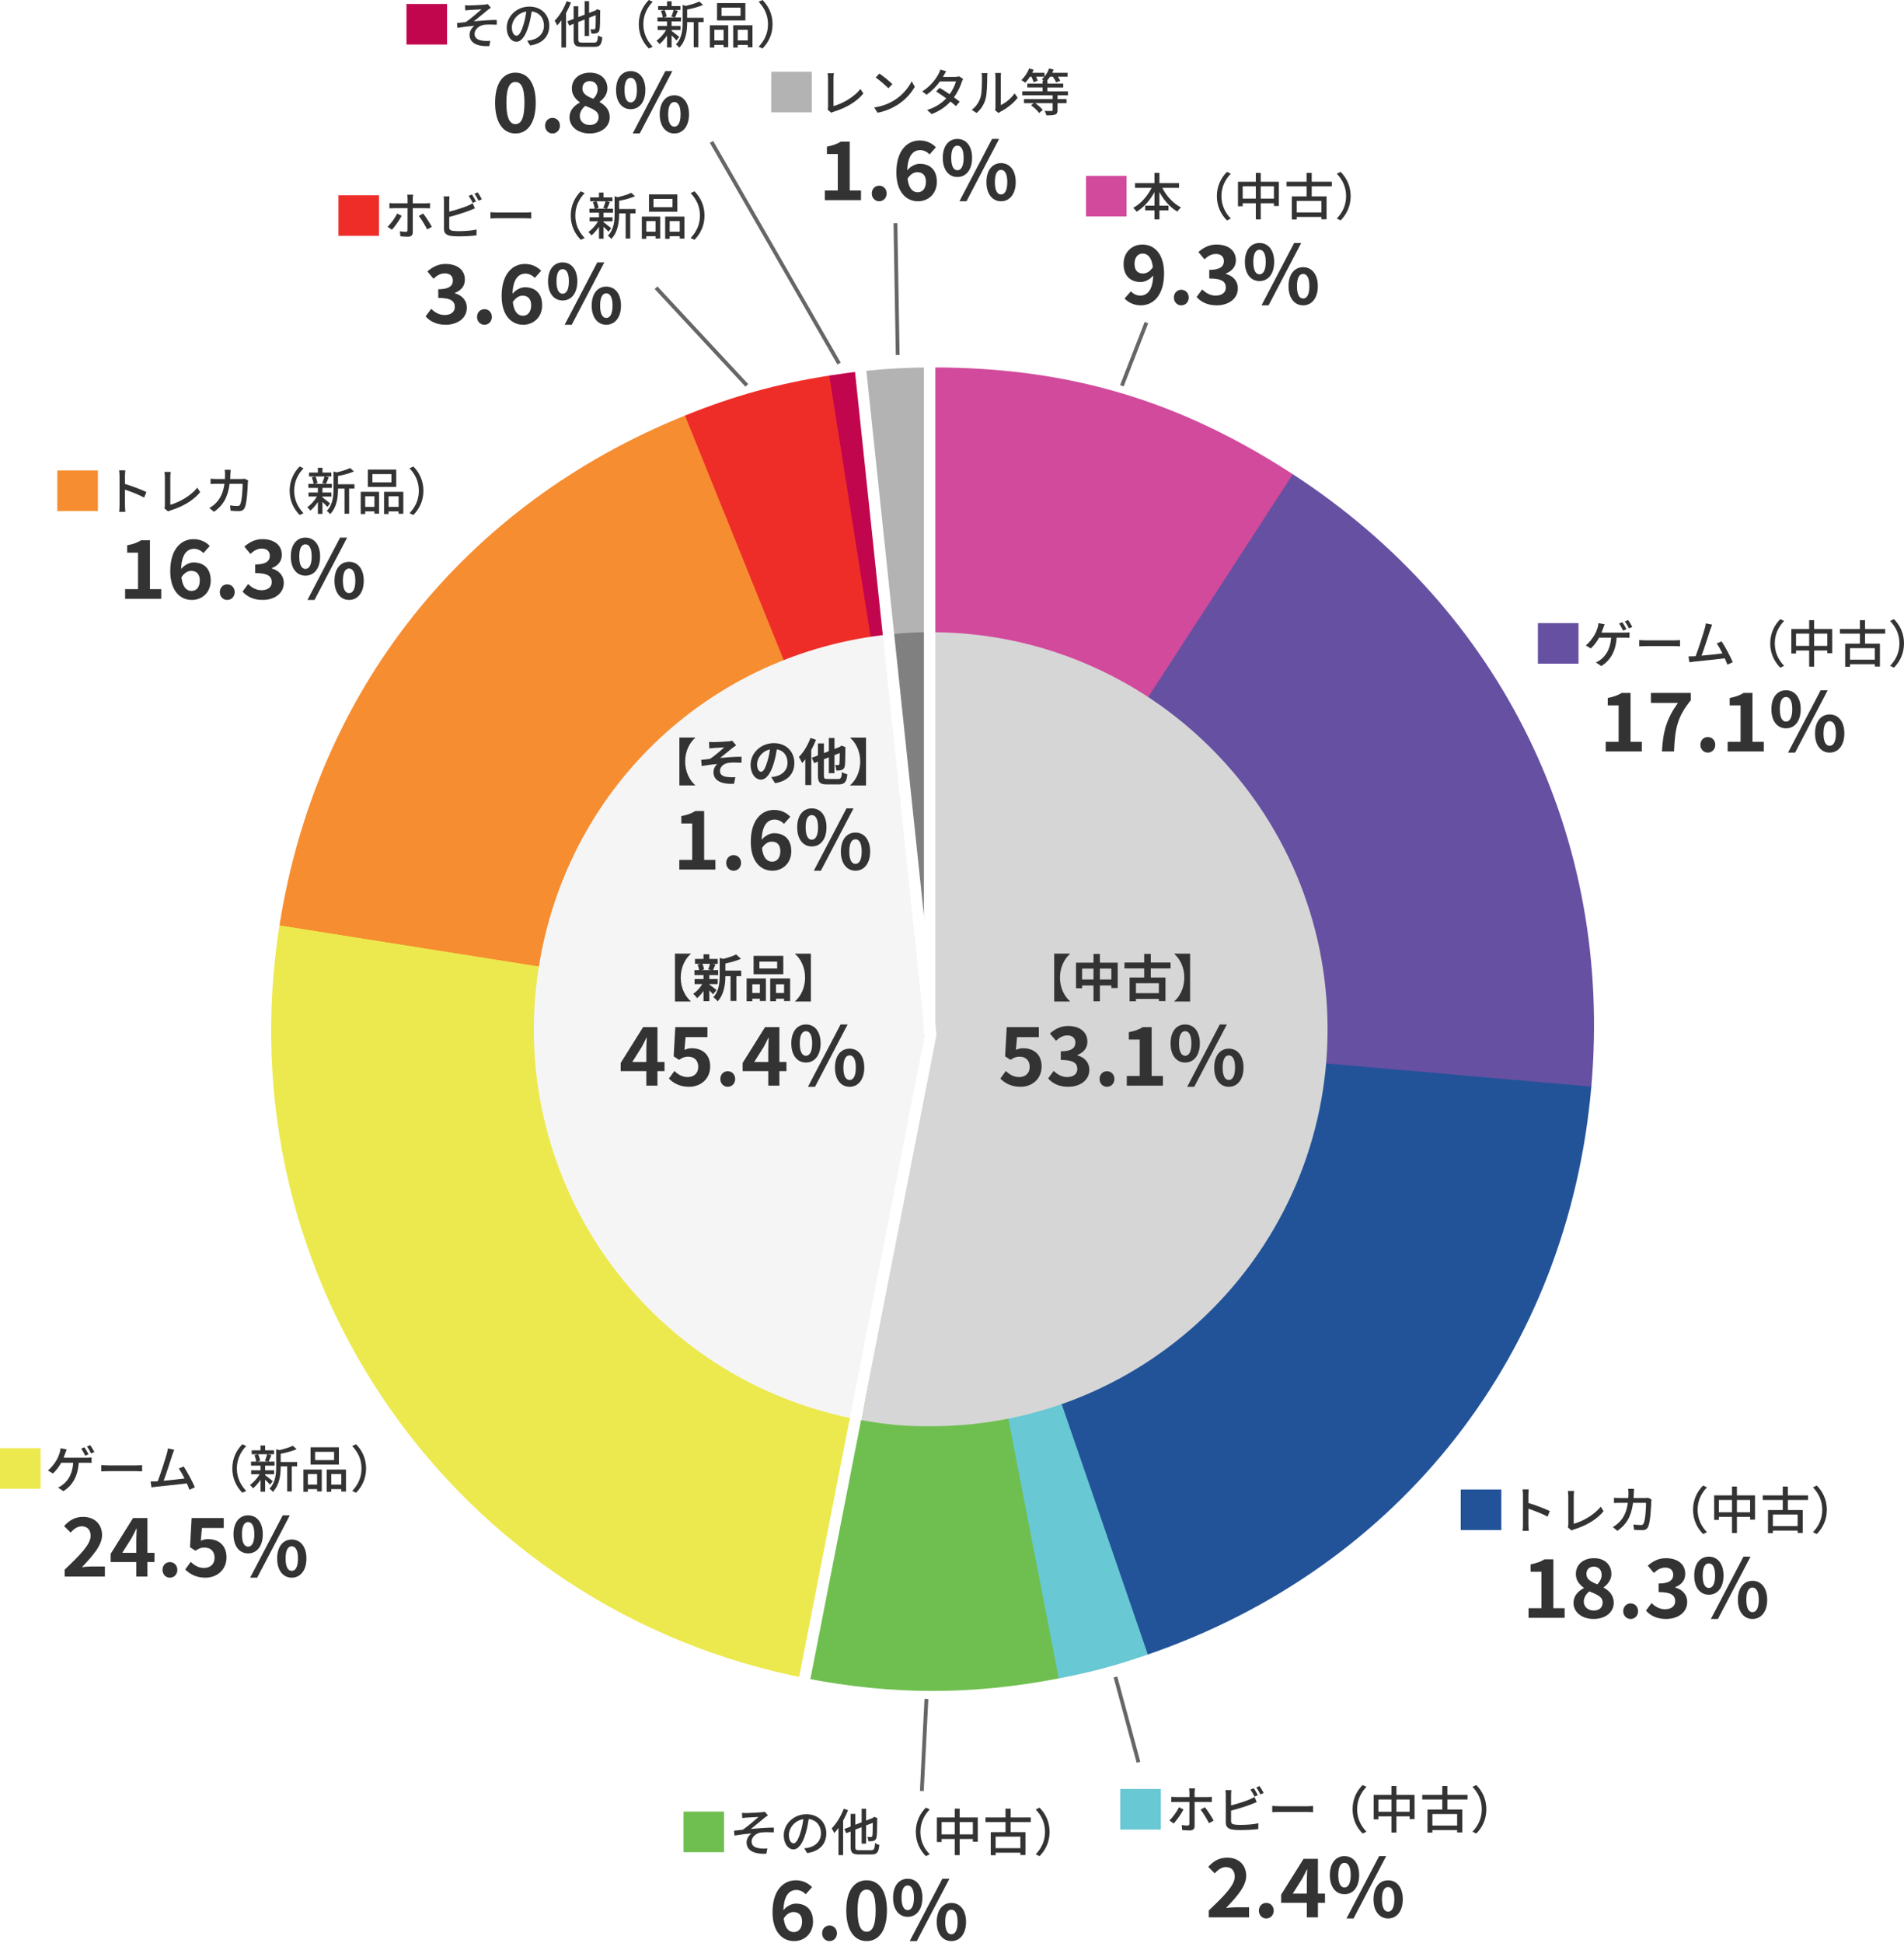 <?xml version="1.0" encoding="utf-8"?>
<!-- Generator: Adobe Illustrator 27.7.0, SVG Export Plug-In . SVG Version: 6.00 Build 0)  -->
<svg version="1.0" id="レイヤー_1" xmlns="http://www.w3.org/2000/svg" xmlns:xlink="http://www.w3.org/1999/xlink" x="0px"
	 y="0px" viewBox="0 0 500 510" enable-background="new 0 0 500 510" xml:space="preserve">
<polygon fill="#6FBF50" points="278.034,440.55 259.761,424.953 250.723,365.913 270.686,362.391 286.565,422.737 "/>
<g>
	<polygon fill="#68C8D4" points="301.435,434.28 286.565,424.654 269.609,368.913 284.217,365.13 307.09,411.209 	"/>
	<polygon fill="#D24A9C" points="339.477,124.457 314.152,121.935 279.913,187.531 305.739,202.583 346.239,149.13 	"/>
	<polygon fill="#EE2D28" points="217.735,98.58 204.917,113.522 220.811,174.208 235.824,173 235.824,120.957 	"/>
	<polygon fill="#F68D31" points="179.849,109.086 170.933,158.522 194.725,183.436 217.041,176.13 202.509,123.309 	"/>
	<polygon fill="#ECE94E" points="73.386,242.926 82.109,262.792 148.239,269.645 155.87,242.926 97.957,226.179 	"/>
	<polygon fill="#225399" points="417.89,285.226 417.065,280.246 336.457,271.413 340.174,288.63 416.185,288.63 	"/>
	<g>
		<g>
			<path fill="#B3B3B3" d="M244.9,96.442c-6.138,0-12.047,0.31-18.151,0.951L244.9,270.091V96.442z"/>
			<path fill="#C1064E" d="M226.748,97.393c-3.052,0.321-5.982,0.707-9.014,1.187L244.9,270.091L226.748,97.393z"/>
			<path fill="#EE2D28" d="M217.735,98.58c-13.64,2.16-25.081,5.333-37.886,10.507L244.9,270.091L217.735,98.58z"/>
			<path fill="#F68D31" d="M179.849,109.086c-57.977,23.424-96.681,72.08-106.462,133.84L244.9,270.091L179.849,109.086z"/>
			<path fill="#ECE94E" d="M73.386,242.926c-14.703,92.829,46.119,179.69,138.379,197.623L244.9,270.091L73.386,242.926z"/>
			<path fill="#6FBF50" d="M211.765,440.55c22.594,4.392,43.674,4.392,66.268,0L244.9,270.091L211.765,440.55z"/>
			<path fill="#68C8D4" d="M278.034,440.55c9.038-1.757,14.696-3.273,23.401-6.27L244.9,270.091L278.034,440.55z"/>
			<path fill="#225399" d="M301.435,434.28c66.378-22.855,110.337-79.12,116.455-149.054L244.9,270.091L301.435,434.28z"/>
			<path fill="#6650A2" d="M339.477,124.457L244.9,270.091l172.99,15.135C423.607,219.877,394.493,160.184,339.477,124.457z"/>
			<path fill="#D24A9C" d="M339.477,124.457c-29.921-19.431-58.901-28.015-94.577-28.015v173.649L339.477,124.457z"/>
		</g>
		<g>
			<path fill="#B3B3B3" d="M213.18,29.492h-10.654V18.837h10.654V29.492z"/>
			<path fill="#333333" d="M217.454,28.014v-7.445c0-0.426-0.053-1.039-0.119-1.345h1.651c-0.067,0.413-0.106,0.892-0.106,1.332
				v7.285c2.384-0.64,5.407-2.371,7.085-4.475l0.76,1.172c-1.772,2.171-4.529,3.782-7.765,4.782
				c-0.16,0.053-0.413,0.119-0.666,0.279l-0.986-0.839C217.441,28.493,217.454,28.293,217.454,28.014z"/>
			<path fill="#333333" d="M234.793,26.349c2.145-1.319,3.809-3.316,4.622-5.021l0.812,1.451c-0.959,1.732-2.597,3.543-4.674,4.822
				c-1.346,0.826-3.037,1.611-5.101,1.985l-0.893-1.372C231.784,27.881,233.515,27.135,234.793,26.349z M234.341,22.087
				l-1.052,1.079c-0.692-0.705-2.344-2.157-3.33-2.823l0.972-1.039C231.864,19.93,233.595,21.314,234.341,22.087z"/>
			<path fill="#333333" d="M247.777,19.916c-0.053,0.094-0.094,0.174-0.146,0.266h3.21c0.373,0,0.746-0.053,1-0.146l1.079,0.666
				c-0.121,0.226-0.267,0.56-0.36,0.826c-0.373,1.159-1.066,2.663-2.037,4.022c0.559,0.4,1.079,0.799,1.491,1.132l-0.986,1.171
				c-0.373-0.346-0.879-0.759-1.425-1.199c-1.185,1.292-2.771,2.464-4.941,3.29l-1.212-1.065c2.277-0.692,3.889-1.851,5.034-3.063
				c-0.919-0.666-1.878-1.319-2.651-1.811l0.92-0.946c0.799,0.466,1.731,1.066,2.623,1.678c0.786-1.079,1.411-2.384,1.665-3.357
				h-4.209c-0.878,1.212-2.091,2.504-3.515,3.489l-1.133-0.879c2.304-1.425,3.623-3.356,4.262-4.542
				c0.16-0.279,0.4-0.812,0.507-1.199l1.518,0.48C248.204,19.131,247.924,19.65,247.777,19.916z"/>
			<path fill="#333333" d="M257.485,25.576c0.386-1.185,0.386-3.782,0.386-5.314c0-0.453-0.027-0.772-0.106-1.079h1.545
				c-0.014,0.106-0.067,0.6-0.067,1.066c0,1.518-0.053,4.355-0.413,5.687c-0.399,1.465-1.239,2.77-2.371,3.729l-1.278-0.852
				C256.34,28.014,257.099,26.802,257.485,25.576z M261.413,28.093v-7.884c0-0.546-0.08-0.986-0.08-1.066h1.546
				c-0.014,0.08-0.067,0.52-0.067,1.066v7.365c1.159-0.52,2.664-1.652,3.623-3.063l0.812,1.145c-1.132,1.505-3.01,2.903-4.542,3.676
				c-0.239,0.134-0.399,0.253-0.506,0.333l-0.879-0.732C261.374,28.706,261.413,28.4,261.413,28.093z"/>
			<path fill="#333333" d="M277.714,25.017v0.999h2.371v1.065h-2.371v1.838c0,0.652-0.16,0.985-0.652,1.159
				c-0.493,0.186-1.226,0.2-2.277,0.2c-0.066-0.346-0.28-0.852-0.453-1.159c0.799,0.026,1.584,0.026,1.81,0.013
				c0.24-0.013,0.293-0.053,0.293-0.239v-1.812h-4.568c0.746,0.52,1.571,1.239,1.957,1.798l-0.959,0.786
				c-0.399-0.613-1.319-1.452-2.117-2.038l0.72-0.546h-2.571v-1.065h7.538v-0.999h-7.978v-1.052h5.328v-1.012h-4.009v-1.026h4.009
				v-0.799h0.319c-0.186-0.134-0.373-0.253-0.52-0.333c0.24-0.2,0.466-0.413,0.667-0.666h-2.171
				c0.173,0.373,0.345,0.759,0.425,1.039l-1.065,0.413c-0.107-0.373-0.346-0.959-0.586-1.451h-0.373
				c-0.386,0.599-0.825,1.159-1.251,1.585c-0.226-0.2-0.732-0.546-1.025-0.706c0.839-0.732,1.611-1.891,2.05-3.023l1.186,0.306
				c-0.107,0.28-0.24,0.546-0.373,0.812h3.222v0.986c0.507-0.612,0.946-1.345,1.199-2.105l1.198,0.28
				c-0.105,0.293-0.226,0.559-0.359,0.839h4.022v1.026h-2.544c0.253,0.373,0.493,0.746,0.626,1.052l-1.066,0.439
				c-0.16-0.386-0.533-0.999-0.892-1.491h-0.732c-0.24,0.373-0.493,0.692-0.76,0.999h0.08v0.799h4.156v1.026h-4.156v1.012h5.394
				v1.052H277.714z"/>
			<path fill="#333333" d="M216.62,49.995h3.388v-9.567h-2.856V38.49c1.577-0.299,2.664-0.703,3.665-1.321h2.322v12.826h2.962v2.536
				h-9.482V49.995z"/>
			<path fill="#333333" d="M228.936,50.783c0-1.171,0.83-2.045,1.938-2.045c1.13,0,1.961,0.874,1.961,2.045
				c0,1.151-0.831,2.046-1.961,2.046C229.767,52.829,228.936,51.934,228.936,50.783z"/>
			<path fill="#333333" d="M235.392,45.265c0-5.859,2.919-8.394,6.115-8.394c1.918,0,3.324,0.809,4.261,1.789l-1.661,1.876
				c-0.554-0.618-1.513-1.13-2.429-1.13c-1.812,0-3.302,1.342-3.431,5.306c0.874-1.087,2.216-1.726,3.239-1.726
				c2.642,0,4.538,1.512,4.538,4.73c0,3.153-2.259,5.114-4.964,5.114C238.076,52.829,235.392,50.528,235.392,45.265z
				 M238.333,46.885c0.298,2.599,1.363,3.579,2.663,3.579c1.193,0,2.152-0.916,2.152-2.749c0-1.725-0.895-2.514-2.259-2.514
				C240.079,45.201,239.121,45.649,238.333,46.885z"/>
			<path fill="#333333" d="M247.58,41.43c0-3.153,1.576-4.965,3.835-4.965c2.259,0,3.857,1.811,3.857,4.965
				c0,3.175-1.598,5.028-3.857,5.028C249.156,46.459,247.58,44.605,247.58,41.43z M253.055,41.43c0-2.323-0.724-3.196-1.64-3.196
				c-0.916,0-1.62,0.873-1.62,3.196c0,2.322,0.704,3.26,1.62,3.26C252.331,44.69,253.055,43.753,253.055,41.43z M260.513,36.466
				h1.854l-8.565,16.364h-1.854L260.513,36.466z M259.042,47.801c0-3.175,1.598-4.986,3.836-4.986c2.237,0,3.856,1.811,3.856,4.986
				c0,3.153-1.619,5.028-3.856,5.028C260.64,52.829,259.042,50.954,259.042,47.801z M264.518,47.801
				c0-2.323-0.725-3.217-1.641-3.217c-0.916,0-1.619,0.894-1.619,3.217c0,2.322,0.703,3.239,1.619,3.239
				C263.794,51.04,264.518,50.123,264.518,47.801z"/>
		</g>
		<g>
			<path fill="#C1064E" d="M117.396,11.693h-10.654V1.039h10.654V11.693z"/>
			<path fill="#333333" d="M123.269,1.425c0.572,0,3.209-0.12,3.995-0.213c0.373-0.04,0.64-0.094,0.812-0.147l0.84,0.972
				c-0.226,0.134-0.626,0.413-0.852,0.6c-0.973,0.786-2.637,2.185-3.636,2.97c1.917-0.2,4.235-0.373,6.019-0.373l0.014,1.252
				c-1.292-0.067-2.598-0.067-3.409,0.04c-1.252,0.186-2.424,1.185-2.424,2.357c0,1.225,0.972,1.651,2.185,1.811
				c0.759,0.094,1.465,0.066,1.958,0.026l-0.281,1.385c-3.316,0.134-5.181-0.879-5.181-3.01c0-0.999,0.692-1.905,1.292-2.331
				c-1.331,0.107-2.983,0.306-4.475,0.56l-0.119-1.265c0.719-0.067,1.638-0.187,2.317-0.267c1.332-0.905,3.29-2.61,4.116-3.342
				c-0.573,0.04-2.598,0.133-3.157,0.173c-0.346,0.027-0.76,0.08-1.105,0.106l-0.067-1.358
				C122.483,1.412,122.842,1.425,123.269,1.425z"/>
			<path fill="#333333" d="M139.223,11.933l-0.786-1.252c0.453-0.04,0.852-0.106,1.186-0.186c1.705-0.386,3.222-1.638,3.222-3.782
				c0-1.931-1.172-3.463-3.222-3.716c-0.187,1.199-0.413,2.49-0.8,3.742c-0.8,2.717-1.905,4.222-3.223,4.222
				s-2.531-1.465-2.531-3.689c0-2.983,2.611-5.54,5.954-5.54c3.196,0,5.221,2.238,5.221,5.022
				C144.243,9.549,142.459,11.467,139.223,11.933z M135.64,9.376c0.599,0,1.225-0.866,1.838-2.917
				c0.333-1.052,0.573-2.264,0.732-3.436c-2.397,0.386-3.796,2.464-3.796,4.116C134.415,8.67,135.067,9.376,135.64,9.376z"/>
			<path fill="#333333" d="M149.942,0.666c-0.346,0.919-0.799,1.865-1.292,2.757v9.043h-1.211V5.327
				c-0.36,0.493-0.732,0.946-1.106,1.346c-0.119-0.293-0.479-0.946-0.679-1.239c1.252-1.239,2.437-3.183,3.156-5.128L149.942,0.666z
				 M156.002,11.187c0.785,0,0.932-0.36,1.052-1.891c0.279,0.2,0.786,0.426,1.119,0.493c-0.186,1.891-0.56,2.504-2.091,2.504h-3.223
				c-1.732,0-2.224-0.426-2.224-2.051V6.246l-1.159,0.466l-0.493-1.106l1.652-0.639v-3.33h1.225v2.85l1.665-0.639V0.293h1.171v3.103
				l1.718-0.666l0.187-0.146l0.213-0.173l0.852,0.346l-0.054,0.186c-0.013,2.371-0.04,4.142-0.146,4.702
				c-0.08,0.625-0.346,0.919-0.76,1.051c-0.386,0.134-0.985,0.147-1.398,0.134c-0.026-0.333-0.146-0.852-0.293-1.132
				c0.333,0.014,0.759,0.014,0.932,0.014c0.2,0,0.32-0.054,0.4-0.346c0.066-0.32,0.094-1.452,0.106-3.383l-1.758,0.68v4.794h-1.171
				V5.128l-1.665,0.639v4.488c0,0.772,0.16,0.932,1.079,0.932H156.002z"/>
			<path fill="#333333" d="M170.385,0l1.012,0.48c-1.452,1.518-2.451,3.436-2.451,5.887c0,2.45,0.999,4.368,2.451,5.887
				l-1.012,0.479c-1.518-1.531-2.637-3.662-2.637-6.366C167.748,3.662,168.866,1.531,170.385,0z"/>
			<path fill="#333333" d="M177.655,10.615c-0.265-0.32-0.799-0.852-1.291-1.319v3.157h-1.199V9.336
				c-0.599,0.892-1.305,1.705-1.984,2.237c-0.187-0.28-0.546-0.679-0.8-0.892c0.906-0.599,1.906-1.705,2.544-2.797H172.7V6.833
				h2.464V5.62h-2.503V4.568h1.371c-0.04-0.48-0.24-1.185-0.466-1.718l0.905-0.226h-1.638V1.598h2.33V0.333h1.199v1.266h2.331v1.025
				h-1.612l0.932,0.214c-0.253,0.626-0.506,1.279-0.732,1.731h1.558V5.62h-2.477v1.212h2.357v1.051h-2.357v0.227
				c0.48,0.333,1.705,1.331,2.011,1.585L177.655,10.615z M174.525,2.623c0.266,0.56,0.48,1.266,0.533,1.745l-0.772,0.2h2.93
				l-0.919-0.2c0.213-0.493,0.466-1.212,0.599-1.745H174.525z M184.767,5.807h-1.398v6.593h-1.199V5.807h-1.718v0.12
				c0,1.971-0.24,4.742-2.077,6.593c-0.146-0.266-0.599-0.692-0.88-0.852c1.612-1.638,1.772-3.916,1.772-5.754V1.305l0.826,0.24
				c1.305-0.306,2.717-0.719,3.542-1.145l0.999,0.892c-1.145,0.519-2.743,0.932-4.182,1.211v2.158h4.315V5.807z"/>
			<path fill="#333333" d="M186.416,6.645h4.822v5.74h-1.225v-0.599h-2.424v0.692h-1.172V6.645z M187.589,7.831v2.77h2.424v-2.77
				H187.589z M195.74,5.354h-7.445V0.812h7.445V5.354z M194.474,1.997h-4.993v2.171h4.993V1.997z M197.605,6.645v5.768h-1.239
				v-0.626h-2.637v0.692h-1.186V6.645H197.605z M196.366,10.601v-2.77h-2.637v2.77H196.366z"/>
			<path fill="#333333" d="M200.24,12.732l-1.012-0.479c1.451-1.518,2.451-3.437,2.451-5.887c0-2.451-1-4.369-2.451-5.887L200.24,0
				c1.518,1.531,2.637,3.662,2.637,6.366C202.877,9.07,201.757,11.201,200.24,12.732z"/>
			<path fill="#333333" d="M130.015,26.977c0-5.199,2.109-7.904,5.347-7.904c3.239,0,5.327,2.727,5.327,7.904
				c0,5.22-2.088,8.054-5.327,8.054C132.124,35.031,130.015,32.196,130.015,26.977z M137.727,26.977c0-4.261-1-5.455-2.365-5.455
				c-1.363,0-2.386,1.193-2.386,5.455c0,4.282,1.023,5.603,2.386,5.603C136.727,32.58,137.727,31.259,137.727,26.977z"/>
			<path fill="#333333" d="M143.139,32.985c0-1.171,0.831-2.045,1.94-2.045c1.129,0,1.96,0.874,1.96,2.045
				c0,1.151-0.831,2.046-1.96,2.046C143.97,35.031,143.139,34.136,143.139,32.985z"/>
			<path fill="#333333" d="M149.553,30.811c0-1.896,1.257-3.11,2.705-3.877v-0.085c-1.193-0.874-2.088-2.003-2.088-3.622
				c0-2.536,2.025-4.155,4.752-4.155c2.79,0,4.58,1.661,4.58,4.176c0,1.512-1.023,2.749-2.024,3.451v0.107
				c1.428,0.809,2.642,1.939,2.642,4.005c0,2.387-2.109,4.219-5.306,4.219C151.811,35.031,149.553,33.283,149.553,30.811z
				 M157.203,30.705c0-1.534-1.47-2.088-3.495-2.919c-0.831,0.66-1.45,1.598-1.45,2.685c0,1.427,1.172,2.344,2.642,2.344
				C156.243,32.815,157.203,32.069,157.203,30.705z M156.947,23.461c0-1.279-0.766-2.173-2.088-2.173
				c-1.065,0-1.917,0.682-1.917,1.94c0,1.406,1.236,2.066,2.877,2.706C156.542,25.165,156.947,24.334,156.947,23.461z"/>
			<path fill="#333333" d="M161.783,23.632c0-3.153,1.577-4.965,3.836-4.965c2.259,0,3.856,1.811,3.856,4.965
				c0,3.175-1.598,5.028-3.856,5.028C163.36,28.66,161.783,26.806,161.783,23.632z M167.259,23.632c0-2.323-0.725-3.196-1.641-3.196
				c-0.916,0-1.619,0.873-1.619,3.196c0,2.322,0.703,3.26,1.619,3.26C166.535,26.891,167.259,25.954,167.259,23.632z
				 M174.716,18.667h1.854l-8.565,16.364h-1.854L174.716,18.667z M173.246,30.002c0-3.175,1.598-4.986,3.835-4.986
				c2.237,0,3.857,1.811,3.857,4.986c0,3.153-1.62,5.028-3.857,5.028C174.844,35.031,173.246,33.156,173.246,30.002z
				 M178.722,30.002c0-2.323-0.725-3.217-1.641-3.217c-0.916,0-1.62,0.894-1.62,3.217c0,2.322,0.704,3.239,1.62,3.239
				C177.997,33.241,178.722,32.325,178.722,30.002z"/>
		</g>
		<g>
			<path fill="#EE2D28" d="M99.529,61.904H88.875V51.25h10.654V61.904z"/>
			<path fill="#333333" d="M102.924,60.306l-1.145-0.772c0.879-0.839,1.985-2.37,2.517-3.476l1.185,0.573
				C104.895,57.789,103.656,59.507,102.924,60.306z M108.398,52.142v1.225h3.343c0.345,0,0.839-0.026,1.185-0.066v1.372
				c-0.386-0.027-0.84-0.027-1.171-0.027h-3.357v6.34c0,0.732-0.386,1.145-1.252,1.145c-0.626,0-1.412-0.04-2.011-0.106l-0.12-1.319
				c0.573,0.106,1.172,0.146,1.518,0.146c0.346,0,0.493-0.133,0.493-0.493c0.013-0.626,0.013-5.021,0.013-5.66v-0.054h-3.556
				c-0.413,0-0.84,0.014-1.212,0.04v-1.398c0.386,0.053,0.786,0.079,1.199,0.079h3.569v-1.239c0-0.306-0.054-0.825-0.106-1.039
				h1.571C108.464,51.276,108.398,51.836,108.398,52.142z M113.405,59.547l-1.225,0.679c-0.559-1.091-1.531-2.73-2.21-3.556
				l1.145-0.626C111.821,56.896,112.872,58.575,113.405,59.547z"/>
			<path fill="#333333" d="M117.972,52.768v2.783c1.571-0.386,3.569-1.012,4.862-1.558c0.439-0.173,0.852-0.373,1.291-0.652
				l0.586,1.345c-0.44,0.174-0.972,0.413-1.399,0.573c-1.425,0.573-3.662,1.239-5.341,1.678v2.717c0,0.64,0.28,0.8,0.906,0.932
				c0.4,0.066,1.025,0.094,1.664,0.094c1.399,0,3.489-0.146,4.595-0.44v1.532c-1.211,0.173-3.21,0.266-4.674,0.266
				c-0.826,0-1.626-0.04-2.185-0.134c-1.079-0.2-1.691-0.732-1.691-1.851v-7.285c0-0.32-0.026-0.866-0.094-1.225h1.558
				C118.012,51.902,117.972,52.382,117.972,52.768z M125.005,52.874l-0.866,0.373c-0.266-0.533-0.706-1.332-1.065-1.838l0.865-0.36
				C124.271,51.53,124.738,52.356,125.005,52.874z M126.536,52.302l-0.866,0.373c-0.279-0.573-0.706-1.331-1.079-1.825l0.852-0.359
				C125.79,50.983,126.296,51.809,126.536,52.302z"/>
			<path fill="#333333" d="M130.77,55.778h7.245c0.64,0,1.159-0.053,1.492-0.08v1.652c-0.293-0.014-0.906-0.067-1.492-0.067h-7.245
				c-0.732,0-1.532,0.027-1.985,0.067v-1.652C129.225,55.725,130.051,55.778,130.77,55.778z"/>
			<path fill="#333333" d="M152.517,50.211l1.012,0.48c-1.452,1.518-2.451,3.436-2.451,5.887c0,2.45,0.999,4.368,2.451,5.887
				l-1.012,0.479c-1.518-1.531-2.637-3.662-2.637-6.366C149.88,53.873,150.999,51.742,152.517,50.211z"/>
			<path fill="#333333" d="M159.787,60.826c-0.265-0.32-0.799-0.852-1.291-1.319v3.157h-1.199v-3.117
				c-0.599,0.892-1.305,1.705-1.984,2.237c-0.187-0.28-0.546-0.679-0.8-0.892c0.906-0.599,1.906-1.705,2.544-2.797h-2.225v-1.051
				h2.464v-1.212h-2.503v-1.052h1.371c-0.04-0.48-0.24-1.185-0.466-1.718l0.905-0.226h-1.638v-1.025h2.33v-1.266h1.199v1.266h2.331
				v1.025h-1.612l0.932,0.214c-0.253,0.626-0.506,1.279-0.732,1.731h1.558v1.052h-2.477v1.212h2.357v1.051h-2.357v0.227
				c0.48,0.333,1.705,1.331,2.011,1.585L159.787,60.826z M156.657,52.834c0.266,0.56,0.48,1.266,0.533,1.745l-0.772,0.2h2.93
				l-0.919-0.2c0.213-0.493,0.466-1.212,0.599-1.745H156.657z M166.899,56.018h-1.399v6.593h-1.199v-6.593h-1.718v0.12
				c0,1.971-0.24,4.742-2.077,6.593c-0.146-0.266-0.599-0.692-0.88-0.852c1.612-1.638,1.772-3.916,1.772-5.754v-4.608l0.826,0.24
				c1.305-0.306,2.717-0.719,3.542-1.145l0.999,0.892c-1.145,0.519-2.743,0.932-4.182,1.211v2.158h4.315V56.018z"/>
			<path fill="#333333" d="M168.549,56.856h4.822v5.74h-1.225v-0.599h-2.424v0.692h-1.172V56.856z M169.721,58.042v2.77h2.424v-2.77
				H169.721z M177.872,55.565h-7.445v-4.542h7.445V55.565z M176.606,52.208h-4.993v2.171h4.993V52.208z M179.737,56.856v5.768
				h-1.239v-0.626h-2.637v0.692h-1.186v-5.834H179.737z M178.498,60.812v-2.77h-2.637v2.77H178.498z"/>
			<path fill="#333333" d="M182.372,62.943l-1.012-0.479c1.451-1.518,2.451-3.437,2.451-5.887c0-2.451-1-4.369-2.451-5.887
				l1.012-0.48c1.518,1.531,2.637,3.662,2.637,6.366C185.009,59.281,183.89,61.412,182.372,62.943z"/>
			<path fill="#333333" d="M111.763,83.047l1.471-1.982c0.937,0.916,2.088,1.62,3.516,1.62c1.598,0,2.685-0.767,2.685-2.088
				c0-1.491-0.917-2.407-4.347-2.407V75.93c2.897,0,3.835-0.959,3.835-2.28c0-1.193-0.766-1.896-2.109-1.896
				c-1.129,0-2.046,0.533-2.983,1.406l-1.598-1.917c1.364-1.193,2.876-1.96,4.73-1.96c3.047,0,5.114,1.491,5.114,4.133
				c0,1.661-0.981,2.812-2.622,3.472v0.107c1.769,0.469,3.132,1.768,3.132,3.792c0,2.812-2.535,4.453-5.54,4.453
				C114.555,85.242,112.872,84.304,111.763,83.047z"/>
			<path fill="#333333" d="M125.272,83.196c0-1.171,0.831-2.045,1.94-2.045c1.129,0,1.96,0.874,1.96,2.045
				c0,1.151-0.831,2.046-1.96,2.046C126.103,85.242,125.272,84.347,125.272,83.196z"/>
			<path fill="#333333" d="M131.728,77.677c0-5.859,2.919-8.394,6.115-8.394c1.917,0,3.324,0.809,4.262,1.789l-1.662,1.876
				c-0.554-0.618-1.512-1.13-2.43-1.13c-1.81,0-3.302,1.342-3.43,5.306c0.874-1.087,2.216-1.726,3.239-1.726
				c2.642,0,4.538,1.512,4.538,4.73c0,3.153-2.259,5.114-4.965,5.114C134.413,85.242,131.728,82.941,131.728,77.677z
				 M134.668,79.297c0.299,2.599,1.364,3.579,2.663,3.579c1.193,0,2.152-0.916,2.152-2.749c0-1.725-0.895-2.514-2.259-2.514
				C136.416,77.614,135.457,78.061,134.668,79.297z"/>
			<path fill="#333333" d="M143.915,73.843c0-3.153,1.577-4.965,3.836-4.965c2.259,0,3.856,1.811,3.856,4.965
				c0,3.175-1.598,5.028-3.856,5.028C145.492,78.871,143.915,77.017,143.915,73.843z M149.392,73.843
				c0-2.323-0.725-3.196-1.641-3.196c-0.916,0-1.619,0.873-1.619,3.196c0,2.322,0.703,3.26,1.619,3.26
				C148.667,77.102,149.392,76.165,149.392,73.843z M156.849,68.878h1.854l-8.565,16.364h-1.854L156.849,68.878z M155.379,80.213
				c0-3.175,1.598-4.986,3.835-4.986s3.857,1.811,3.857,4.986c0,3.153-1.62,5.028-3.857,5.028S155.379,83.367,155.379,80.213z
				 M160.855,80.213c0-2.323-0.725-3.217-1.641-3.217s-1.62,0.894-1.62,3.217c0,2.322,0.704,3.239,1.62,3.239
				S160.855,82.536,160.855,80.213z"/>
		</g>
		<g>
			<path fill="#F68D31" d="M25.709,134.137H15.054v-10.655h10.656V134.137z"/>
			<path fill="#333333" d="M31.394,124.947c0-0.426-0.04-1.039-0.12-1.491h1.638c-0.04,0.439-0.094,1.025-0.094,1.491v2.078
				c1.771,0.533,4.303,1.478,5.634,2.131l-0.6,1.451c-1.399-0.759-3.569-1.598-5.034-2.077v4.116c0,0.413,0.041,1.225,0.107,1.705
				h-1.638c0.066-0.466,0.106-1.186,0.106-1.705V124.947z"/>
			<path fill="#333333" d="M43.299,132.658v-7.445c0-0.426-0.053-1.039-0.12-1.345h1.651c-0.066,0.413-0.106,0.892-0.106,1.332
				v7.285c2.384-0.64,5.408-2.371,7.085-4.475l0.76,1.172c-1.772,2.171-4.528,3.782-7.765,4.782
				c-0.159,0.053-0.413,0.119-0.666,0.279l-0.985-0.839C43.286,133.138,43.299,132.938,43.299,132.658z"/>
			<path fill="#333333" d="M60.505,124.428c-0.014,0.453-0.04,0.892-0.066,1.305h2.877c0.345,0,0.652-0.04,0.919-0.08l0.932,0.453
				c-0.04,0.227-0.08,0.52-0.094,0.68c-0.039,1.345-0.213,5.154-0.799,6.459c-0.28,0.612-0.732,0.906-1.545,0.906
				c-0.719,0-1.492-0.04-2.171-0.094l-0.16-1.398c0.68,0.094,1.385,0.16,1.931,0.16c0.4,0,0.612-0.12,0.76-0.453
				c0.453-0.932,0.626-3.942,0.626-5.381h-3.41c-0.493,3.702-1.812,5.74-4.103,7.352l-1.225-0.999
				c0.479-0.254,1.066-0.666,1.532-1.119c1.291-1.212,2.104-2.823,2.436-5.234h-2.025c-0.492,0-1.118,0.013-1.625,0.053v-1.385
				c0.507,0.04,1.106,0.08,1.625,0.08h2.145c0.026-0.4,0.039-0.826,0.039-1.279c0-0.293-0.039-0.839-0.094-1.145h1.558
				C60.545,123.616,60.519,124.108,60.505,124.428z"/>
			<path fill="#333333" d="M78.697,122.443l1.011,0.48c-1.451,1.518-2.45,3.436-2.45,5.887c0,2.45,0.999,4.368,2.45,5.887
				l-1.011,0.479c-1.518-1.531-2.637-3.662-2.637-6.366C76.06,126.105,77.178,123.975,78.697,122.443z"/>
			<path fill="#333333" d="M85.967,133.058c-0.267-0.32-0.8-0.852-1.292-1.319v3.157h-1.199v-3.117
				c-0.6,0.892-1.305,1.705-1.985,2.237c-0.186-0.28-0.546-0.679-0.799-0.892c0.905-0.599,1.904-1.705,2.544-2.797h-2.224v-1.051
				h2.464v-1.212h-2.504v-1.052h1.372c-0.04-0.48-0.24-1.185-0.466-1.718l0.906-0.226h-1.638v-1.025h2.331v-1.266h1.199v1.266h2.33
				v1.025h-1.611l0.932,0.214c-0.254,0.626-0.506,1.279-0.732,1.731h1.558v1.052h-2.477v1.212h2.357v1.051h-2.357v0.227
				c0.479,0.333,1.705,1.331,2.011,1.585L85.967,133.058z M82.837,125.067c0.267,0.56,0.48,1.266,0.533,1.745l-0.772,0.2h2.931
				l-0.92-0.2c0.214-0.493,0.466-1.212,0.6-1.745H82.837z M93.079,128.25H91.68v6.593h-1.199v-6.593h-1.718v0.12
				c0,1.971-0.239,4.742-2.077,6.593c-0.147-0.266-0.6-0.692-0.879-0.852c1.611-1.638,1.771-3.916,1.771-5.754v-4.608l0.825,0.24
				c1.306-0.306,2.717-0.719,3.543-1.145l1,0.892c-1.146,0.519-2.744,0.932-4.183,1.211v2.158h4.315V128.25z"/>
			<path fill="#333333" d="M94.729,129.089h4.821v5.74h-1.226v-0.599h-2.424v0.692h-1.171V129.089z M95.901,130.275v2.77h2.424
				v-2.77H95.901z M104.052,127.797h-7.445v-4.542h7.445V127.797z M102.787,124.441h-4.995v2.171h4.995V124.441z M105.916,129.089
				v5.768h-1.239v-0.626h-2.636v0.692h-1.185v-5.834H105.916z M104.677,133.044v-2.77h-2.636v2.77H104.677z"/>
			<path fill="#333333" d="M108.552,135.175l-1.012-0.479c1.452-1.518,2.451-3.437,2.451-5.887c0-2.451-0.999-4.369-2.451-5.887
				l1.012-0.48c1.518,1.531,2.637,3.662,2.637,6.366C111.189,131.513,110.07,133.644,108.552,135.175z"/>
			<path fill="#333333" d="M32.861,154.64h3.388v-9.567h-2.856v-1.939c1.577-0.299,2.664-0.703,3.665-1.321h2.322v12.826h2.962
				v2.536h-9.482V154.64z"/>
			<path fill="#333333" d="M44.708,149.91c0-5.859,2.92-8.394,6.115-8.394c1.917,0,3.324,0.809,4.261,1.789l-1.662,1.876
				c-0.554-0.618-1.512-1.13-2.429-1.13c-1.811,0-3.302,1.342-3.431,5.306c0.874-1.087,2.217-1.726,3.239-1.726
				c2.642,0,4.537,1.512,4.537,4.73c0,3.153-2.258,5.114-4.964,5.114C47.393,157.474,44.708,155.173,44.708,149.91z M47.649,151.53
				c0.299,2.599,1.364,3.579,2.663,3.579c1.193,0,2.152-0.916,2.152-2.749c0-1.725-0.895-2.514-2.259-2.514
				C49.395,149.846,48.437,150.293,47.649,151.53z"/>
			<path fill="#333333" d="M57.727,155.428c0-1.171,0.831-2.045,1.94-2.045c1.129,0,1.96,0.874,1.96,2.045
				c0,1.151-0.831,2.046-1.96,2.046C58.558,157.474,57.727,156.579,57.727,155.428z"/>
			<path fill="#333333" d="M63.693,155.279l1.47-1.982c0.937,0.916,2.088,1.62,3.515,1.62c1.598,0,2.685-0.767,2.685-2.088
				c0-1.491-0.915-2.407-4.346-2.407v-2.259c2.898,0,3.836-0.959,3.836-2.28c0-1.193-0.767-1.896-2.11-1.896
				c-1.13,0-2.045,0.533-2.982,1.406l-1.598-1.917c1.364-1.193,2.876-1.96,4.73-1.96c3.047,0,5.113,1.491,5.113,4.133
				c0,1.661-0.98,2.812-2.62,3.472v0.107c1.768,0.469,3.132,1.768,3.132,3.792c0,2.812-2.536,4.453-5.54,4.453
				C66.484,157.474,64.801,156.537,63.693,155.279z"/>
			<path fill="#333333" d="M76.37,146.075c0-3.153,1.577-4.965,3.836-4.965c2.259,0,3.856,1.811,3.856,4.965
				c0,3.175-1.598,5.028-3.856,5.028C77.947,151.103,76.37,149.25,76.37,146.075z M81.847,146.075c0-2.323-0.725-3.196-1.641-3.196
				c-0.916,0-1.619,0.873-1.619,3.196c0,2.322,0.703,3.26,1.619,3.26C81.122,149.335,81.847,148.397,81.847,146.075z M89.304,141.11
				h1.854l-8.565,16.364h-1.854L89.304,141.11z M87.834,152.446c0-3.175,1.598-4.986,3.835-4.986s3.857,1.811,3.857,4.986
				c0,3.153-1.62,5.028-3.857,5.028S87.834,155.599,87.834,152.446z M93.309,152.446c0-2.323-0.725-3.217-1.641-3.217
				s-1.62,0.894-1.62,3.217c0,2.322,0.704,3.239,1.62,3.239S93.309,154.768,93.309,152.446z"/>
		</g>
		<g>
			<path fill="#ECE94E" d="M10.656,390.774H0V380.12h10.656V390.774z"/>
			<path fill="#333333" d="M17.139,381.438c-0.119,0.346-0.265,0.759-0.439,1.186h6.047c0.333,0,0.905-0.014,1.305-0.08v1.438
				c-0.453-0.04-0.999-0.04-1.305-0.04H20.67c-0.24,3.677-1.679,5.98-4.023,7.459l-1.425-0.959c0.426-0.16,0.866-0.413,1.159-0.666
				c1.359-1.012,2.637-2.717,2.85-5.834h-3.156c-0.546,0.986-1.399,2.158-2.185,2.824l-1.319-0.8
				c0.946-0.692,1.851-1.985,2.331-2.81c0.373-0.64,0.612-1.332,0.772-1.838c0.12-0.386,0.2-0.826,0.226-1.199l1.625,0.32
				C17.393,380.759,17.247,381.158,17.139,381.438z M23.252,381.705l-0.878,0.386c-0.267-0.546-0.693-1.345-1.053-1.851l0.852-0.36
				C22.507,380.36,22.987,381.186,23.252,381.705z M24.784,381.132l-0.865,0.373c-0.281-0.559-0.72-1.331-1.092-1.825l0.866-0.359
				C24.038,379.814,24.545,380.652,24.784,381.132z"/>
			<path fill="#333333" d="M28.579,384.648h7.244c0.64,0,1.159-0.053,1.492-0.08v1.652c-0.293-0.014-0.905-0.067-1.492-0.067h-7.244
				c-0.733,0-1.532,0.027-1.985,0.067v-1.652C27.034,384.595,27.86,384.648,28.579,384.648z"/>
			<path fill="#333333" d="M45.252,381.878c-0.4,1.265-1.612,5.034-2.278,6.792c1.812-0.159,4.062-0.413,5.487-0.599
				c-0.505-1.012-1.051-1.985-1.518-2.597l1.291-0.56c0.932,1.399,2.358,4.049,2.93,5.474l-1.411,0.64
				c-0.173-0.466-0.413-1.052-0.692-1.665c-2.117,0.253-6.379,0.719-8.111,0.879c-0.333,0.04-0.772,0.106-1.172,0.16l-0.239-1.545
				c0.413,0,0.931,0,1.331-0.027c0.16-0.013,0.347-0.013,0.546-0.026c0.746-1.905,2.011-5.887,2.384-7.232
				c0.186-0.64,0.239-1,0.293-1.386l1.665,0.346C45.611,380.892,45.451,381.292,45.252,381.878z"/>
			<path fill="#333333" d="M63.643,379.081l1.011,0.48c-1.451,1.518-2.45,3.436-2.45,5.887c0,2.45,0.999,4.368,2.45,5.887
				l-1.011,0.479c-1.518-1.531-2.637-3.662-2.637-6.366C61.006,382.743,62.125,380.612,63.643,379.081z"/>
			<path fill="#333333" d="M70.914,389.696c-0.267-0.32-0.8-0.852-1.292-1.319v3.157h-1.199v-3.117
				c-0.6,0.892-1.305,1.705-1.985,2.237c-0.186-0.28-0.546-0.679-0.799-0.892c0.905-0.599,1.904-1.705,2.544-2.797h-2.224v-1.051
				h2.464v-1.212h-2.504v-1.052h1.372c-0.04-0.48-0.24-1.185-0.466-1.718l0.906-0.226h-1.638v-1.025h2.331v-1.266h1.199v1.266h2.33
				v1.025H70.34l0.932,0.214c-0.253,0.626-0.506,1.279-0.732,1.731h1.558v1.052h-2.477v1.212h2.357v1.051h-2.357v0.227
				c0.479,0.333,1.705,1.331,2.011,1.585L70.914,389.696z M67.783,381.705c0.267,0.56,0.48,1.266,0.533,1.745l-0.772,0.2h2.931
				l-0.92-0.2c0.214-0.493,0.466-1.212,0.6-1.745H67.783z M78.025,384.888h-1.399v6.593h-1.199v-6.593H73.71v0.12
				c0,1.971-0.239,4.742-2.077,6.593c-0.147-0.266-0.6-0.692-0.879-0.852c1.611-1.638,1.771-3.916,1.771-5.754v-4.608l0.825,0.24
				c1.306-0.306,2.717-0.719,3.543-1.145l1,0.892c-1.146,0.519-2.744,0.932-4.183,1.211v2.158h4.315V384.888z"/>
			<path fill="#333333" d="M79.676,385.727h4.821v5.74h-1.226v-0.599h-2.424v0.692h-1.171V385.727z M80.847,386.912v2.77h2.424
				v-2.77H80.847z M88.998,384.435h-7.445v-4.542h7.445V384.435z M87.733,381.078h-4.995v2.171h4.995V381.078z M90.862,385.727
				v5.768h-1.239v-0.626h-2.636v0.692h-1.185v-5.834H90.862z M89.623,389.682v-2.77h-2.636v2.77H89.623z"/>
			<path fill="#333333" d="M93.498,391.813l-1.012-0.479c1.452-1.518,2.451-3.437,2.451-5.887c0-2.451-0.999-4.369-2.451-5.887
				l1.012-0.48c1.518,1.531,2.637,3.662,2.637,6.366C96.135,388.151,95.017,390.282,93.498,391.813z"/>
			<path fill="#333333" d="M16.978,412.002c4.112-3.921,6.817-6.605,6.817-8.885c0-1.555-0.852-2.492-2.365-2.492
				c-1.15,0-2.088,0.767-2.897,1.641l-1.705-1.705c1.45-1.556,2.855-2.407,5.007-2.407c2.983,0,4.965,1.896,4.965,4.794
				c0,2.685-2.472,5.455-5.284,8.395c0.789-0.086,1.832-0.171,2.578-0.171h3.452v2.642H16.978V412.002z"/>
			<path fill="#333333" d="M35.791,410h-6.733v-2.152l5.881-9.397h3.771v9.14h1.854V410H38.71v3.814h-2.919V410z M35.791,407.591
				v-3.068c0-0.916,0.064-2.366,0.106-3.282h-0.085c-0.384,0.831-0.81,1.62-1.257,2.472l-2.451,3.877H35.791z"/>
			<path fill="#333333" d="M42.673,412.066c0-1.171,0.831-2.045,1.94-2.045c1.129,0,1.96,0.874,1.96,2.045
				c0,1.151-0.831,2.046-1.96,2.046C43.504,414.112,42.673,413.217,42.673,412.066z"/>
			<path fill="#333333" d="M48.64,411.96l1.449-2.003c0.895,0.873,2.003,1.598,3.473,1.598c1.64,0,2.79-0.959,2.79-2.685
				c0-1.705-1.065-2.663-2.663-2.663c-0.937,0-1.45,0.235-2.365,0.831l-1.427-0.916l0.425-7.671h8.438v2.621h-5.731l-0.299,3.345
				c0.64-0.276,1.172-0.426,1.897-0.426c2.642,0,4.857,1.492,4.857,4.773c0,3.387-2.599,5.348-5.517,5.348
				C51.473,414.112,49.812,413.131,48.64,411.96z"/>
			<path fill="#333333" d="M61.317,402.713c0-3.153,1.577-4.965,3.836-4.965c2.259,0,3.856,1.811,3.856,4.965
				c0,3.175-1.598,5.028-3.856,5.028C62.894,407.741,61.317,405.888,61.317,402.713z M66.793,402.713
				c0-2.323-0.725-3.196-1.641-3.196s-1.619,0.873-1.619,3.196c0,2.322,0.703,3.26,1.619,3.26S66.793,405.035,66.793,402.713z
				 M74.25,397.748h1.854l-8.565,16.364h-1.854L74.25,397.748z M72.78,409.083c0-3.175,1.598-4.986,3.835-4.986
				c2.237,0,3.857,1.811,3.857,4.986c0,3.153-1.62,5.028-3.857,5.028C74.378,414.112,72.78,412.237,72.78,409.083z M78.256,409.083
				c0-2.323-0.725-3.217-1.641-3.217c-0.916,0-1.62,0.894-1.62,3.217c0,2.322,0.704,3.238,1.62,3.238
				C77.531,412.322,78.256,411.406,78.256,409.083z"/>
		</g>
		<g>
			<path fill="#6FBF50" d="M190.146,486.163H179.49v-10.655h10.656V486.163z"/>
			<path fill="#333333" d="M196.017,475.894c0.573,0,3.21-0.12,3.996-0.213c0.373-0.04,0.639-0.094,0.812-0.147l0.839,0.972
				c-0.226,0.134-0.626,0.413-0.852,0.6c-0.971,0.786-2.637,2.185-3.636,2.97c1.918-0.2,4.236-0.373,6.02-0.373l0.013,1.252
				c-1.291-0.067-2.596-0.067-3.41,0.04c-1.251,0.186-2.424,1.185-2.424,2.357c0,1.225,0.972,1.651,2.185,1.811
				c0.759,0.094,1.465,0.066,1.957,0.026l-0.279,1.385c-3.317,0.134-5.181-0.879-5.181-3.01c0-0.999,0.693-1.905,1.292-2.331
				c-1.332,0.107-2.983,0.306-4.475,0.56l-0.121-1.265c0.72-0.067,1.638-0.187,2.317-0.267c1.332-0.905,3.29-2.61,4.116-3.342
				c-0.572,0.04-2.596,0.133-3.156,0.173c-0.346,0.027-0.759,0.08-1.106,0.106l-0.066-1.358
				C195.231,475.882,195.592,475.894,196.017,475.894z"/>
			<path fill="#333333" d="M211.971,486.403l-0.785-1.252c0.453-0.04,0.852-0.106,1.185-0.186c1.705-0.386,3.223-1.638,3.223-3.782
				c0-1.931-1.171-3.463-3.223-3.716c-0.186,1.199-0.413,2.49-0.799,3.742c-0.799,2.717-1.905,4.222-3.223,4.222
				s-2.53-1.465-2.53-3.689c0-2.983,2.61-5.54,5.953-5.54c3.197,0,5.221,2.238,5.221,5.022
				C216.992,484.018,215.207,485.937,211.971,486.403z M208.388,483.846c0.6,0,1.226-0.866,1.838-2.917
				c0.333-1.052,0.572-2.264,0.732-3.436c-2.398,0.386-3.796,2.464-3.796,4.116C207.164,483.14,207.816,483.846,208.388,483.846z"/>
			<path fill="#333333" d="M222.691,475.136c-0.346,0.919-0.799,1.865-1.291,2.757v9.043h-1.212v-7.139
				c-0.36,0.493-0.732,0.946-1.105,1.346c-0.121-0.293-0.48-0.946-0.68-1.239c1.251-1.239,2.437-3.183,3.157-5.128L222.691,475.136z
				 M228.751,485.657c0.786,0,0.932-0.36,1.051-1.891c0.281,0.2,0.786,0.426,1.119,0.493c-0.187,1.891-0.56,2.504-2.091,2.504
				h-3.223c-1.731,0-2.225-0.426-2.225-2.051v-3.996l-1.159,0.466l-0.493-1.106l1.651-0.639v-3.33h1.226v2.85l1.665-0.639v-3.557
				h1.172v3.103l1.718-0.666l0.186-0.146l0.214-0.173l0.852,0.346l-0.054,0.186c-0.014,2.371-0.039,4.142-0.146,4.702
				c-0.08,0.625-0.346,0.919-0.759,1.051c-0.386,0.134-0.986,0.147-1.399,0.134c-0.027-0.333-0.146-0.852-0.293-1.132
				c0.332,0.014,0.759,0.014,0.931,0.014c0.2,0,0.32-0.054,0.4-0.346c0.066-0.32,0.093-1.452,0.106-3.383l-1.757,0.68v4.794h-1.172
				v-4.328l-1.665,0.639v4.488c0,0.772,0.159,0.932,1.079,0.932H228.751z"/>
			<path fill="#333333" d="M243.133,474.47l1.011,0.48c-1.451,1.518-2.45,3.436-2.45,5.887c0,2.45,0.999,4.368,2.45,5.887
				l-1.011,0.479c-1.518-1.531-2.637-3.662-2.637-6.366C240.496,478.132,241.615,476.001,243.133,474.47z"/>
			<path fill="#333333" d="M256.77,477.053v6.366h-1.292v-0.719h-3.462v4.235h-1.292v-4.235h-3.449v0.785h-1.239v-6.433h4.688
				v-2.317h1.292v2.317H256.77z M250.723,481.488v-3.223h-3.449v3.223H250.723z M255.477,481.488v-3.223h-3.462v3.223H255.477z"/>
			<path fill="#333333" d="M265.398,478.265v2.637h3.903v6.007h-1.346v-0.612h-6.499v0.666h-1.278v-6.06h3.876v-2.637h-5.261v-1.212
				h5.261v-2.317h1.344v2.317h5.288v1.212H265.398z M267.955,482.087h-6.499v3.023h6.499V482.087z"/>
			<path fill="#333333" d="M272.989,487.202l-1.012-0.479c1.452-1.518,2.451-3.437,2.451-5.887c0-2.451-0.999-4.369-2.451-5.887
				l1.012-0.48c1.518,1.531,2.637,3.662,2.637,6.366C275.626,483.539,274.507,485.67,272.989,487.202z"/>
			<path fill="#333333" d="M202.87,501.936c0-5.859,2.919-8.394,6.115-8.394c1.917,0,3.324,0.809,4.262,1.789l-1.662,1.876
				c-0.554-0.618-1.512-1.13-2.43-1.13c-1.81,0-3.302,1.342-3.43,5.306c0.874-1.087,2.216-1.726,3.239-1.726
				c2.642,0,4.538,1.512,4.538,4.73c0,3.153-2.259,5.114-4.965,5.114C205.555,509.5,202.87,507.199,202.87,501.936z M205.81,503.556
				c0.299,2.599,1.364,3.579,2.663,3.579c1.193,0,2.152-0.916,2.152-2.749c0-1.725-0.895-2.514-2.259-2.514
				C207.557,501.872,206.599,502.32,205.81,503.556z"/>
			<path fill="#333333" d="M215.889,507.454c0-1.171,0.83-2.045,1.938-2.045c1.13,0,1.961,0.874,1.961,2.045
				c0,1.151-0.831,2.046-1.961,2.046C216.719,509.5,215.889,508.605,215.889,507.454z"/>
			<path fill="#333333" d="M222.238,501.446c0-5.199,2.109-7.904,5.347-7.904c3.239,0,5.327,2.727,5.327,7.904
				c0,5.22-2.088,8.054-5.327,8.054C224.347,509.5,222.238,506.666,222.238,501.446z M229.95,501.446c0-4.261-1-5.454-2.365-5.454
				c-1.363,0-2.386,1.193-2.386,5.454c0,4.282,1.023,5.603,2.386,5.603C228.95,507.05,229.95,505.728,229.95,501.446z"/>
			<path fill="#333333" d="M234.532,498.101c0-3.153,1.576-4.965,3.835-4.965c2.259,0,3.857,1.811,3.857,4.965
				c0,3.175-1.598,5.028-3.857,5.028C236.109,503.13,234.532,501.276,234.532,498.101z M240.007,498.101
				c0-2.323-0.724-3.196-1.64-3.196c-0.916,0-1.62,0.873-1.62,3.196c0,2.322,0.704,3.26,1.62,3.26
				C239.283,501.361,240.007,500.424,240.007,498.101z M247.465,493.137h1.854l-8.565,16.364H238.9L247.465,493.137z
				 M245.994,504.472c0-3.175,1.598-4.986,3.836-4.986s3.856,1.811,3.856,4.986c0,3.153-1.619,5.028-3.856,5.028
				S245.994,507.625,245.994,504.472z M251.471,504.472c0-2.323-0.725-3.217-1.641-3.217s-1.619,0.894-1.619,3.217
				c0,2.322,0.703,3.239,1.619,3.239S251.471,506.794,251.471,504.472z"/>
		</g>
		<g>
			<path fill="#68C8D4" d="M304.84,480.226h-10.656v-10.655h10.656V480.226z"/>
			<path fill="#333333" d="M308.235,478.628l-1.145-0.772c0.879-0.839,1.984-2.37,2.517-3.476l1.185,0.573
				C310.206,476.111,308.968,477.829,308.235,478.628z M313.709,470.464v1.225h3.342c0.347,0,0.84-0.026,1.186-0.066v1.372
				c-0.386-0.027-0.839-0.027-1.172-0.027h-3.356v6.34c0,0.732-0.386,1.145-1.252,1.145c-0.625,0-1.411-0.04-2.011-0.106
				l-0.12-1.319c0.573,0.106,1.172,0.146,1.518,0.146c0.346,0,0.493-0.133,0.493-0.493c0.014-0.626,0.014-5.021,0.014-5.66v-0.054
				h-3.556c-0.413,0-0.839,0.014-1.212,0.04v-1.398c0.386,0.053,0.786,0.079,1.199,0.079h3.569v-1.239
				c0-0.306-0.053-0.825-0.106-1.039h1.571C313.775,469.598,313.709,470.158,313.709,470.464z M318.716,477.869l-1.225,0.679
				c-0.56-1.091-1.532-2.73-2.212-3.556l1.146-0.626C317.131,475.218,318.184,476.897,318.716,477.869z"/>
			<path fill="#333333" d="M323.283,471.09v2.783c1.571-0.386,3.569-1.012,4.862-1.558c0.439-0.173,0.852-0.373,1.291-0.652
				l0.586,1.345c-0.44,0.174-0.972,0.413-1.398,0.573c-1.425,0.573-3.662,1.239-5.341,1.678v2.717c0,0.64,0.28,0.8,0.906,0.932
				c0.399,0.066,1.025,0.094,1.665,0.094c1.399,0,3.489-0.146,4.594-0.44v1.532c-1.212,0.173-3.21,0.266-4.674,0.266
				c-0.826,0-1.625-0.04-2.185-0.134c-1.079-0.2-1.691-0.732-1.691-1.851v-7.285c0-0.32-0.027-0.866-0.094-1.225h1.558
				C323.323,470.224,323.283,470.704,323.283,471.09z M330.315,471.196l-0.866,0.373c-0.266-0.533-0.706-1.332-1.066-1.838
				l0.866-0.36C329.582,469.851,330.048,470.677,330.315,471.196z M331.847,470.624l-0.866,0.373
				c-0.279-0.573-0.705-1.331-1.079-1.825l0.852-0.359C331.101,469.305,331.607,470.131,331.847,470.624z"/>
			<path fill="#333333" d="M336.08,474.1h7.245c0.64,0,1.159-0.053,1.492-0.08v1.652c-0.293-0.014-0.906-0.067-1.492-0.067h-7.245
				c-0.732,0-1.531,0.027-1.984,0.067v-1.652C334.536,474.047,335.362,474.1,336.08,474.1z"/>
			<path fill="#333333" d="M357.829,468.533l1.012,0.48c-1.452,1.518-2.451,3.436-2.451,5.887c0,2.45,0.999,4.368,2.451,5.887
				l-1.012,0.479c-1.518-1.531-2.637-3.662-2.637-6.366C355.192,472.195,356.31,470.064,357.829,468.533z"/>
			<path fill="#333333" d="M371.466,471.116v6.366h-1.292v-0.72h-3.463v4.235h-1.291v-4.235h-3.449v0.786h-1.239v-6.433h4.688
				v-2.317h1.291v2.317H371.466z M365.419,475.552v-3.223h-3.449v3.223H365.419z M370.174,475.552v-3.223h-3.463v3.223H370.174z"/>
			<path fill="#333333" d="M380.095,472.328v2.637h3.902v6.007h-1.345v-0.612h-6.5v0.665h-1.279v-6.059h3.876v-2.637h-5.261v-1.212
				h5.261v-2.317h1.346v2.317h5.287v1.212H380.095z M382.652,476.151h-6.5v3.023h6.5V476.151z"/>
			<path fill="#333333" d="M387.685,481.265l-1.011-0.479c1.451-1.518,2.45-3.437,2.45-5.887c0-2.451-0.999-4.369-2.45-5.887
				l1.011-0.48c1.518,1.531,2.637,3.662,2.637,6.366C390.322,477.603,389.203,479.734,387.685,481.265z"/>
			<path fill="#333333" d="M317.437,501.454c4.112-3.921,6.818-6.605,6.818-8.885c0-1.555-0.852-2.492-2.366-2.492
				c-1.15,0-2.088,0.767-2.897,1.641l-1.705-1.705c1.45-1.556,2.855-2.407,5.007-2.407c2.983,0,4.965,1.896,4.965,4.794
				c0,2.685-2.471,5.455-5.284,8.395c0.789-0.086,1.833-0.171,2.578-0.171h3.452v2.642h-10.568V501.454z"/>
			<path fill="#333333" d="M330.583,501.518c0-1.171,0.831-2.045,1.94-2.045c1.129,0,1.96,0.874,1.96,2.045
				c0,1.151-0.831,2.046-1.96,2.046C331.414,503.563,330.583,502.669,330.583,501.518z"/>
			<path fill="#333333" d="M343.175,499.451h-6.733v-2.152l5.881-9.397h3.771v9.14h1.854v2.408h-1.854v3.814h-2.919V499.451z
				 M343.175,497.043v-3.068c0-0.916,0.064-2.366,0.106-3.282h-0.085c-0.384,0.831-0.81,1.62-1.257,2.472l-2.45,3.877H343.175z"/>
			<path fill="#333333" d="M349.227,492.164c0-3.153,1.576-4.965,3.835-4.965c2.259,0,3.856,1.811,3.856,4.965
				c0,3.175-1.598,5.028-3.856,5.028C350.803,497.193,349.227,495.339,349.227,492.164z M354.703,492.164
				c0-2.323-0.725-3.196-1.641-3.196c-0.916,0-1.62,0.873-1.62,3.196c0,2.322,0.703,3.26,1.62,3.26
				C353.978,495.424,354.703,494.487,354.703,492.164z M362.16,487.2h1.854l-8.565,16.364h-1.854L362.16,487.2z M360.69,498.535
				c0-3.175,1.598-4.986,3.835-4.986s3.857,1.811,3.857,4.986c0,3.153-1.62,5.028-3.857,5.028S360.69,501.689,360.69,498.535z
				 M366.165,498.535c0-2.323-0.725-3.217-1.641-3.217s-1.619,0.894-1.619,3.217c0,2.322,0.703,3.238,1.619,3.238
				S366.165,500.857,366.165,498.535z"/>
		</g>
		<g>
			<path fill="#225399" d="M394.253,401.615h-10.655v-10.655h10.655V401.615z"/>
			<path fill="#333333" d="M399.939,392.426c0-0.426-0.04-1.039-0.12-1.491h1.638c-0.04,0.439-0.093,1.025-0.093,1.491v2.078
				c1.771,0.533,4.302,1.478,5.633,2.131l-0.599,1.451c-1.399-0.759-3.569-1.598-5.034-2.077v4.116c0,0.413,0.04,1.225,0.106,1.705
				h-1.638c0.067-0.466,0.107-1.186,0.107-1.705V392.426z"/>
			<path fill="#333333" d="M411.844,400.137v-7.445c0-0.426-0.054-1.039-0.12-1.345h1.652c-0.067,0.413-0.107,0.892-0.107,1.332
				v7.285c2.384-0.64,5.408-2.371,7.085-4.475l0.76,1.172c-1.771,2.171-4.528,3.782-7.765,4.782
				c-0.16,0.053-0.413,0.119-0.666,0.279l-0.985-0.839C411.83,400.617,411.844,400.417,411.844,400.137z"/>
			<path fill="#333333" d="M429.05,391.907c-0.014,0.453-0.04,0.892-0.067,1.305h2.877c0.346,0,0.652-0.04,0.919-0.08l0.932,0.453
				c-0.04,0.227-0.08,0.52-0.093,0.68c-0.04,1.345-0.214,5.154-0.8,6.459c-0.279,0.612-0.732,0.906-1.545,0.906
				c-0.719,0-1.491-0.04-2.171-0.094l-0.16-1.398c0.68,0.094,1.386,0.16,1.932,0.16c0.399,0,0.612-0.12,0.759-0.453
				c0.453-0.932,0.626-3.942,0.626-5.381h-3.409c-0.493,3.702-1.811,5.74-4.102,7.352l-1.226-0.999
				c0.48-0.254,1.066-0.666,1.532-1.119c1.291-1.212,2.104-2.823,2.437-5.234h-2.025c-0.493,0-1.119,0.013-1.625,0.053v-1.385
				c0.506,0.04,1.106,0.08,1.625,0.08h2.145c0.026-0.4,0.04-0.826,0.04-1.279c0-0.293-0.04-0.839-0.094-1.145h1.558
				C429.09,391.094,429.063,391.587,429.05,391.907z"/>
			<path fill="#333333" d="M447.242,389.922l1.012,0.48c-1.452,1.518-2.451,3.436-2.451,5.887c0,2.45,0.999,4.368,2.451,5.887
				l-1.012,0.479c-1.518-1.531-2.637-3.662-2.637-6.366C444.605,393.584,445.724,391.453,447.242,389.922z"/>
			<path fill="#333333" d="M460.879,392.506v6.366h-1.292v-0.72h-3.463v4.236h-1.291v-4.236h-3.449v0.786h-1.239v-6.433h4.688
				v-2.317h1.291v2.317H460.879z M454.833,396.941v-3.223h-3.449v3.223H454.833z M459.587,396.941v-3.223h-3.463v3.223H459.587z"/>
			<path fill="#333333" d="M469.508,393.718v2.637h3.902v6.007h-1.345v-0.612h-6.5v0.665h-1.279v-6.059h3.876v-2.637h-5.261v-1.212
				h5.261v-2.317h1.346v2.317h5.287v1.212H469.508z M472.066,397.54h-6.5v3.023h6.5V397.54z"/>
			<path fill="#333333" d="M477.098,402.654l-1.011-0.479c1.451-1.518,2.45-3.437,2.45-5.887c0-2.451-0.999-4.369-2.45-5.887
				l1.011-0.48c1.518,1.531,2.637,3.662,2.637,6.366C479.735,398.992,478.617,401.123,477.098,402.654z"/>
			<path fill="#333333" d="M401.405,422.118h3.387v-9.567h-2.855v-1.939c1.576-0.299,2.663-0.703,3.665-1.321h2.322v12.826h2.962
				v2.536h-9.482V422.118z"/>
			<path fill="#333333" d="M413.209,420.733c0-1.896,1.257-3.11,2.706-3.877v-0.085c-1.193-0.874-2.088-2.003-2.088-3.622
				c0-2.536,2.024-4.155,4.751-4.155c2.791,0,4.581,1.661,4.581,4.176c0,1.513-1.023,2.749-2.024,3.451v0.107
				c1.427,0.809,2.641,1.939,2.641,4.005c0,2.387-2.109,4.219-5.305,4.219C415.468,424.953,413.209,423.206,413.209,420.733z
				 M420.858,420.627c0-1.534-1.47-2.088-3.495-2.919c-0.83,0.66-1.449,1.598-1.449,2.685c0,1.427,1.172,2.344,2.642,2.344
				C419.9,422.737,420.858,421.991,420.858,420.627z M420.602,413.383c0-1.279-0.766-2.173-2.088-2.173
				c-1.065,0-1.917,0.682-1.917,1.94c0,1.406,1.235,2.066,2.876,2.706C420.198,415.088,420.602,414.256,420.602,413.383z"/>
			<path fill="#333333" d="M426.27,422.907c0-1.171,0.831-2.045,1.94-2.045c1.129,0,1.96,0.874,1.96,2.045
				c0,1.151-0.831,2.046-1.96,2.046C427.102,424.953,426.27,424.058,426.27,422.907z"/>
			<path fill="#333333" d="M432.236,422.758l1.47-1.982c0.938,0.916,2.088,1.62,3.516,1.62c1.598,0,2.685-0.767,2.685-2.088
				c0-1.491-0.916-2.407-4.346-2.407v-2.259c2.897,0,3.835-0.959,3.835-2.28c0-1.193-0.767-1.896-2.11-1.896
				c-1.129,0-2.045,0.533-2.982,1.406l-1.598-1.917c1.364-1.193,2.877-1.96,4.731-1.96c3.046,0,5.113,1.491,5.113,4.133
				c0,1.661-0.98,2.812-2.621,3.472v0.107c1.769,0.469,3.132,1.768,3.132,3.792c0,2.812-2.536,4.453-5.54,4.453
				C435.027,424.953,433.345,424.015,432.236,422.758z"/>
			<path fill="#333333" d="M444.914,413.554c0-3.153,1.577-4.965,3.836-4.965s3.856,1.811,3.856,4.965
				c0,3.175-1.598,5.028-3.856,5.028S444.914,416.728,444.914,413.554z M450.39,413.554c0-2.323-0.725-3.196-1.641-3.196
				s-1.62,0.873-1.62,3.196c0,2.322,0.704,3.26,1.62,3.26S450.39,415.876,450.39,413.554z M457.847,408.589h1.854l-8.565,16.364
				h-1.854L457.847,408.589z M456.378,419.924c0-3.175,1.598-4.986,3.835-4.986c2.237,0,3.857,1.811,3.857,4.986
				c0,3.153-1.62,5.028-3.857,5.028C457.975,424.953,456.378,423.078,456.378,419.924z M461.853,419.924
				c0-2.323-0.725-3.217-1.641-3.217c-0.916,0-1.619,0.894-1.619,3.217c0,2.322,0.703,3.238,1.619,3.238
				C461.129,423.163,461.853,422.247,461.853,419.924z"/>
		</g>
		<g>
			<path fill="#6650A2" d="M414.518,174.208h-10.655v-10.655h10.655V174.208z"/>
			<path fill="#333333" d="M421.002,164.871c-0.12,0.346-0.266,0.76-0.44,1.185h6.047c0.333,0,0.906-0.013,1.306-0.079v1.438
				c-0.453-0.04-1-0.04-1.306-0.04h-2.077c-0.24,3.677-1.678,5.98-4.022,7.459l-1.426-0.959c0.426-0.16,0.866-0.413,1.159-0.666
				c1.359-1.012,2.636-2.717,2.85-5.834h-3.157c-0.545,0.986-1.398,2.158-2.184,2.824l-1.319-0.8
				c0.945-0.692,1.851-1.985,2.331-2.81c0.373-0.64,0.612-1.332,0.772-1.838c0.12-0.386,0.2-0.825,0.226-1.199l1.625,0.32
				C421.255,164.193,421.109,164.592,421.002,164.871z M427.115,165.138l-0.879,0.386c-0.266-0.546-0.692-1.345-1.052-1.851
				l0.852-0.36C426.369,163.793,426.849,164.619,427.115,165.138z M428.647,164.565l-0.866,0.373
				c-0.28-0.559-0.719-1.331-1.092-1.825l0.866-0.359C427.901,163.247,428.407,164.085,428.647,164.565z"/>
			<path fill="#333333" d="M432.441,168.081h7.245c0.64,0,1.159-0.053,1.492-0.08v1.652c-0.293-0.014-0.906-0.067-1.492-0.067
				h-7.245c-0.732,0-1.531,0.027-1.984,0.067v-1.652C430.896,168.028,431.722,168.081,432.441,168.081z"/>
			<path fill="#333333" d="M449.115,165.311c-0.4,1.265-1.612,5.034-2.277,6.792c1.811-0.159,4.062-0.413,5.487-0.599
				c-0.506-1.012-1.052-1.985-1.518-2.597l1.292-0.56c0.932,1.399,2.357,4.049,2.93,5.474l-1.411,0.64
				c-0.174-0.466-0.413-1.052-0.693-1.665c-2.117,0.253-6.379,0.719-8.11,0.879c-0.333,0.04-0.772,0.106-1.172,0.16l-0.24-1.545
				c0.413,0,0.932,0,1.332-0.027c0.16-0.013,0.346-0.013,0.546-0.026c0.746-1.905,2.011-5.887,2.384-7.232
				c0.186-0.64,0.24-1,0.293-1.386l1.665,0.346C449.475,164.325,449.315,164.725,449.115,165.311z"/>
			<path fill="#333333" d="M467.507,162.514l1.012,0.48c-1.452,1.518-2.451,3.436-2.451,5.887c0,2.45,0.999,4.368,2.451,5.887
				l-1.012,0.479c-1.518-1.531-2.637-3.662-2.637-6.366C464.87,166.176,465.988,164.045,467.507,162.514z"/>
			<path fill="#333333" d="M481.144,165.098v6.366h-1.292v-0.719h-3.463v4.235h-1.291v-4.235h-3.449v0.785h-1.239v-6.433h4.688
				v-2.317h1.291v2.317H481.144z M475.097,169.533v-3.223h-3.449v3.223H475.097z M479.852,169.533v-3.223h-3.463v3.223H479.852z"/>
			<path fill="#333333" d="M489.773,166.31v2.637h3.902v6.007h-1.345v-0.612h-6.5v0.666h-1.279v-6.06h3.876v-2.637h-5.261v-1.212
				h5.261v-2.317h1.346v2.317h5.287v1.212H489.773z M492.33,170.132h-6.5v3.023h6.5V170.132z"/>
			<path fill="#333333" d="M497.363,175.246l-1.011-0.479c1.451-1.518,2.45-3.437,2.45-5.887c0-2.451-0.999-4.369-2.45-5.887
				l1.011-0.48c1.518,1.531,2.637,3.662,2.637,6.366C500,171.584,498.881,173.715,497.363,175.246z"/>
			<path fill="#333333" d="M421.67,194.711h3.387v-9.567h-2.855v-1.939c1.576-0.299,2.663-0.703,3.665-1.321h2.322v12.826h2.962
				v2.536h-9.482V194.711z"/>
			<path fill="#333333" d="M440.633,184.505h-7.095v-2.621h10.483v1.917c-3.579,4.368-4.155,7.458-4.41,13.445h-3.175
				C436.712,191.941,437.692,188.596,440.633,184.505z"/>
			<path fill="#333333" d="M446.535,195.499c0-1.171,0.831-2.045,1.94-2.045c1.129,0,1.96,0.874,1.96,2.045
				c0,1.151-0.831,2.046-1.96,2.046C447.366,197.545,446.535,196.65,446.535,195.499z"/>
			<path fill="#333333" d="M453.694,194.711h3.387v-9.567h-2.855v-1.939c1.576-0.299,2.663-0.703,3.665-1.321h2.322v12.826h2.962
				v2.536h-9.482V194.711z"/>
			<path fill="#333333" d="M465.179,186.146c0-3.153,1.577-4.965,3.836-4.965c2.259,0,3.856,1.811,3.856,4.965
				c0,3.175-1.598,5.028-3.856,5.028C466.756,191.174,465.179,189.321,465.179,186.146z M470.655,186.146
				c0-2.323-0.725-3.196-1.641-3.196c-0.916,0-1.62,0.873-1.62,3.196c0,2.322,0.703,3.26,1.62,3.26
				C469.93,189.406,470.655,188.468,470.655,186.146z M478.112,181.181h1.854l-8.565,16.364h-1.854L478.112,181.181z
				 M476.642,192.517c0-3.175,1.598-4.986,3.835-4.986s3.857,1.811,3.857,4.986c0,3.153-1.62,5.028-3.857,5.028
				S476.642,195.67,476.642,192.517z M482.118,192.517c0-2.323-0.725-3.217-1.641-3.217s-1.619,0.894-1.619,3.217
				c0,2.322,0.703,3.239,1.619,3.239S482.118,194.839,482.118,192.517z"/>
		</g>
		<g>
			<path fill="#D24A9C" d="M295.842,56.81h-10.655V46.155h10.655V56.81z"/>
			<path fill="#333333" d="M305.23,49.312c1.079,2.144,2.891,4.115,4.888,5.127c-0.293,0.253-0.732,0.76-0.932,1.092
				c-1.905-1.079-3.542-2.957-4.714-5.114v3.556h2.384v1.252h-2.384v2.357h-1.305v-2.357h-2.438v-1.252h2.438V50.43
				c-1.172,2.157-2.824,4.022-4.689,5.141c-0.199-0.306-0.612-0.772-0.879-1.025c1.931-1.026,3.729-3.063,4.821-5.234h-4.355V48.06
				h5.101v-2.691h1.305v2.691h5.153v1.252H305.23z"/>
			<path fill="#333333" d="M322.196,45.116l1.012,0.48c-1.451,1.518-2.451,3.436-2.451,5.887c0,2.45,1,4.368,2.451,5.887
				l-1.012,0.479c-1.518-1.531-2.637-3.662-2.637-6.366C319.559,48.778,320.678,46.647,322.196,45.116z"/>
			<path fill="#333333" d="M335.833,47.7v6.366h-1.292v-0.719h-3.463v4.235h-1.291v-4.235h-3.449v0.785h-1.239V47.7h4.688v-2.317
				h1.291V47.7H335.833z M329.786,52.135v-3.223h-3.449v3.223H329.786z M334.541,52.135v-3.223h-3.463v3.223H334.541z"/>
			<path fill="#333333" d="M344.462,48.912v2.637h3.902v6.007h-1.345v-0.612h-6.5v0.666h-1.279v-6.06h3.876v-2.637h-5.261V47.7
				h5.261v-2.317h1.346V47.7h5.287v1.212H344.462z M347.019,52.734h-6.5v3.023h6.5V52.734z"/>
			<path fill="#333333" d="M352.052,57.848l-1.011-0.479c1.451-1.518,2.45-3.437,2.45-5.887c0-2.451-0.999-4.369-2.45-5.887
				l1.011-0.48c1.518,1.531,2.637,3.662,2.637,6.366C354.689,54.186,353.57,56.317,352.052,57.848z"/>
			<path fill="#333333" d="M295.314,78.357l1.661-1.896c0.555,0.639,1.513,1.129,2.43,1.129c1.811,0,3.302-1.321,3.43-5.284
				c-0.873,1.087-2.215,1.726-3.238,1.726c-2.642,0-4.539-1.534-4.539-4.751c0-3.132,2.259-5.092,4.965-5.092
				c2.983,0,5.668,2.28,5.668,7.563c0,5.859-2.919,8.395-6.093,8.395C297.657,80.147,296.23,79.316,295.314,78.357z M300.192,71.794
				c0.832,0,1.832-0.49,2.557-1.683c-0.32-2.578-1.385-3.558-2.685-3.558c-1.171,0-2.13,0.895-2.13,2.727
				C297.935,71.007,298.807,71.794,300.192,71.794z"/>
			<path fill="#333333" d="M308.269,78.101c0-1.171,0.83-2.045,1.938-2.045c1.13,0,1.961,0.874,1.961,2.045
				c0,1.151-0.831,2.046-1.961,2.046C309.099,80.147,308.269,79.252,308.269,78.101z"/>
			<path fill="#333333" d="M314.233,77.952l1.47-1.982c0.938,0.916,2.088,1.62,3.516,1.62c1.598,0,2.685-0.767,2.685-2.088
				c0-1.491-0.916-2.407-4.346-2.407v-2.259c2.897,0,3.835-0.959,3.835-2.28c0-1.193-0.767-1.896-2.11-1.896
				c-1.129,0-2.045,0.533-2.982,1.406l-1.598-1.917c1.364-1.193,2.877-1.96,4.731-1.96c3.046,0,5.113,1.491,5.113,4.133
				c0,1.661-0.98,2.812-2.621,3.472v0.107c1.769,0.469,3.132,1.768,3.132,3.792c0,2.812-2.536,4.453-5.54,4.453
				C317.025,80.147,315.342,79.21,314.233,77.952z"/>
			<path fill="#333333" d="M326.912,68.748c0-3.153,1.576-4.965,3.835-4.965c2.259,0,3.856,1.811,3.856,4.965
				c0,3.175-1.598,5.028-3.856,5.028C328.488,73.776,326.912,71.923,326.912,68.748z M332.388,68.748
				c0-2.323-0.725-3.196-1.641-3.196c-0.916,0-1.62,0.873-1.62,3.196c0,2.322,0.703,3.26,1.62,3.26
				C331.663,72.008,332.388,71.07,332.388,68.748z M339.845,63.783h1.854l-8.565,16.364h-1.854L339.845,63.783z M338.375,75.119
				c0-3.175,1.598-4.986,3.835-4.986s3.857,1.811,3.857,4.986c0,3.153-1.62,5.028-3.857,5.028S338.375,78.272,338.375,75.119z
				 M343.85,75.119c0-2.323-0.725-3.217-1.641-3.217s-1.619,0.894-1.619,3.217c0,2.322,0.703,3.239,1.619,3.239
				S343.85,77.441,343.85,75.119z"/>
		</g>
		
			<line fill="none" stroke="#666666" stroke-linecap="square" stroke-miterlimit="10" x1="235.157" y1="59.096" x2="235.73" y2="92.679"/>
		
			<line fill="none" stroke="#666666" stroke-linecap="square" stroke-miterlimit="10" x1="187.094" y1="37.673" x2="220.097" y2="94.995"/>
		
			<line fill="none" stroke="#666666" stroke-linecap="square" stroke-miterlimit="10" x1="172.619" y1="75.887" x2="195.779" y2="100.785"/>
		
			<line fill="none" stroke="#666666" stroke-linecap="square" stroke-miterlimit="10" x1="294.789" y1="100.785" x2="300.876" y2="85.151"/>
		
			<line fill="none" stroke="#666666" stroke-linecap="square" stroke-miterlimit="10" x1="293.052" y1="440.659" x2="298.842" y2="462.082"/>
		
			<line fill="none" stroke="#666666" stroke-linecap="square" stroke-miterlimit="10" x1="242.099" y1="469.609" x2="243.257" y2="446.449"/>
		<g>
			<path fill="#808080" d="M244.415,270.152l-10.893-103.641c3.606-0.379,7.267-0.571,10.893-0.571V270.152z"/>
			<path fill="#F5F5F5" d="M244.415,270.152L226.319,372.78c-56.68-9.994-94.527-64.045-84.532-120.725
				c8.135-46.138,45.143-80.648,91.735-85.545L244.415,270.152z"/>
			<path fill="#D6D6D6" d="M244.415,270.152V165.94c57.555,0,104.212,46.657,104.212,104.212S301.97,374.363,244.415,374.363
				c-6.964,0-11.238-0.374-18.096-1.583L244.415,270.152z"/>
		</g>
		<g>
			<path fill="#333333" d="M278.357,256.6c0,2.73,1.186,4.967,2.637,6.219v0.066h-4.155v-12.572h4.155v0.066
				C279.543,251.632,278.357,253.869,278.357,256.6z"/>
			<path fill="#333333" d="M293.513,252.684v6.645h-1.666v-0.666h-3.01v4.156h-1.678v-4.156h-2.997v0.732h-1.598v-6.712h4.595
				v-2.304h1.678v2.304H293.513z M287.16,257.106v-2.864h-2.997v2.864H287.16z M291.847,257.106v-2.864h-3.01v2.864H291.847z"/>
			<path fill="#333333" d="M302.208,254.189v2.384h3.848v6.193h-1.731v-0.573h-6.02v0.626h-1.665v-6.246h3.836v-2.384h-5.181v-1.545
				h5.181v-2.264h1.732v2.264h5.193v1.545H302.208z M304.326,258.077h-6.02v2.611h6.02V258.077z"/>
			<path fill="#333333" d="M308.373,262.885v-0.066c1.452-1.252,2.637-3.489,2.637-6.219c0-2.731-1.185-4.968-2.637-6.22v-0.066
				h4.156v12.572H308.373z"/>
			<path fill="#333333" d="M262.691,283.112l1.449-2.003c0.895,0.873,2.003,1.598,3.473,1.598c1.64,0,2.79-0.959,2.79-2.685
				c0-1.705-1.065-2.663-2.663-2.663c-0.937,0-1.45,0.235-2.365,0.831l-1.427-0.916l0.425-7.671h8.438v2.621h-5.731l-0.299,3.345
				c0.64-0.276,1.172-0.426,1.897-0.426c2.642,0,4.857,1.492,4.857,4.773c0,3.387-2.599,5.348-5.517,5.348
				C265.525,285.264,263.863,284.283,262.691,283.112z"/>
			<path fill="#333333" d="M275.24,283.069l1.47-1.982c0.937,0.916,2.088,1.62,3.516,1.62c1.598,0,2.685-0.767,2.685-2.088
				c0-1.491-0.916-2.407-4.346-2.407v-2.259c2.897,0,3.835-0.959,3.835-2.28c0-1.193-0.767-1.896-2.11-1.896
				c-1.129,0-2.045,0.533-2.982,1.406l-1.598-1.917c1.364-1.193,2.876-1.96,4.731-1.96c3.047,0,5.113,1.491,5.113,4.133
				c0,1.661-0.98,2.812-2.621,3.472v0.107c1.769,0.469,3.132,1.768,3.132,3.792c0,2.812-2.535,4.453-5.54,4.453
				C278.032,285.264,276.348,284.326,275.24,283.069z"/>
			<path fill="#333333" d="M288.749,283.218c0-1.171,0.831-2.045,1.94-2.045c1.129,0,1.96,0.874,1.96,2.045
				c0,1.151-0.831,2.046-1.96,2.046C289.58,285.264,288.749,284.369,288.749,283.218z"/>
			<path fill="#333333" d="M295.908,282.429h3.388v-9.567h-2.856v-1.939c1.577-0.299,2.664-0.703,3.665-1.321h2.323v12.826h2.961
				v2.536h-9.482V282.429z"/>
			<path fill="#333333" d="M307.392,273.865c0-3.153,1.577-4.965,3.836-4.965s3.856,1.811,3.856,4.965
				c0,3.175-1.598,5.028-3.856,5.028S307.392,277.039,307.392,273.865z M312.869,273.865c0-2.323-0.725-3.196-1.641-3.196
				s-1.62,0.873-1.62,3.196c0,2.322,0.704,3.26,1.62,3.26S312.869,276.187,312.869,273.865z M320.326,268.9h1.854l-8.565,16.364
				h-1.854L320.326,268.9z M318.856,280.235c0-3.175,1.598-4.986,3.835-4.986s3.857,1.811,3.857,4.986
				c0,3.153-1.62,5.028-3.857,5.028S318.856,283.389,318.856,280.235z M324.332,280.235c0-2.323-0.725-3.217-1.641-3.217
				s-1.619,0.894-1.619,3.217c0,2.322,0.703,3.238,1.619,3.238S324.332,282.558,324.332,280.235z"/>
		</g>
		<g>
			<path fill="#333333" d="M178.769,256.6c0,2.73,1.186,4.967,2.637,6.219v0.066h-4.155v-12.572h4.155v0.066
				C179.955,251.632,178.769,253.869,178.769,256.6z"/>
			<path fill="#333333" d="M186.279,258.411c0.479,0.333,1.585,1.212,1.891,1.451l-0.919,1.132
				c-0.214-0.266-0.586-0.666-0.972-1.039v2.837h-1.532v-2.677c-0.519,0.746-1.119,1.411-1.691,1.877
				c-0.24-0.346-0.692-0.865-1.026-1.119c0.866-0.573,1.785-1.571,2.397-2.57h-2.024v-1.332h2.344v-1.026h-2.384v-1.305h1.225
				c-0.053-0.44-0.213-1.012-0.4-1.465l0.813-0.186h-1.492v-1.292h2.237v-1.212h1.532v1.212h2.211v1.292h-1.372l0.772,0.146
				c-0.239,0.573-0.453,1.105-0.639,1.505h1.345v1.305h-2.317v1.026h2.197v1.332h-2.197V258.411z M184.441,252.99
				c0.226,0.453,0.4,1.065,0.453,1.465l-0.665,0.186h2.61l-0.879-0.186c0.173-0.4,0.386-1.012,0.493-1.465H184.441z
				 M194.643,256.226h-1.265v6.513h-1.532v-6.513h-1.359c-0.014,1.985-0.293,4.794-2.051,6.619c-0.2-0.346-0.772-0.892-1.132-1.079
				c1.532-1.625,1.691-3.888,1.691-5.727v-4.608l0.92,0.253c1.265-0.306,2.583-0.732,3.397-1.171l1.264,1.159
				c-1.171,0.519-2.69,0.932-4.088,1.225v1.865h4.156V256.226z"/>
			<path fill="#333333" d="M196.066,256.826h5.062v5.927h-1.586v-0.6h-1.984v0.666h-1.492V256.826z M197.559,258.344v2.29h1.984
				v-2.29H197.559z M205.696,255.72h-7.804v-4.821h7.804V255.72z M204.085,252.418h-4.662v1.797h4.662V252.418z M207.494,256.826
				v5.939h-1.599v-0.612h-2.116v0.666h-1.519v-5.993H207.494z M205.895,260.634v-2.29h-2.116v2.29H205.895z"/>
			<path fill="#333333" d="M208.784,262.885v-0.066c1.452-1.252,2.637-3.489,2.637-6.219c0-2.731-1.185-4.968-2.637-6.22v-0.066
				h4.156v12.572H208.784z"/>
			<path fill="#333333" d="M169.73,281.152h-6.734v-2.152l5.882-9.397h3.77v9.14h1.854v2.408h-1.854v3.814h-2.918V281.152z
				 M169.73,278.743v-3.068c0-0.916,0.063-2.366,0.105-3.282h-0.085c-0.383,0.831-0.81,1.62-1.257,2.472l-2.45,3.877H169.73z"/>
			<path fill="#333333" d="M175.652,283.112l1.45-2.003c0.895,0.873,2.002,1.598,3.472,1.598c1.64,0,2.791-0.959,2.791-2.685
				c0-1.705-1.065-2.663-2.663-2.663c-0.937,0-1.449,0.235-2.365,0.831l-1.427-0.916l0.426-7.671h8.438v2.621h-5.732l-0.299,3.345
				c0.639-0.276,1.172-0.426,1.896-0.426c2.642,0,4.858,1.492,4.858,4.773c0,3.387-2.599,5.348-5.518,5.348
				C178.486,285.264,176.824,284.283,175.652,283.112z"/>
			<path fill="#333333" d="M189.161,283.218c0-1.171,0.831-2.045,1.94-2.045c1.129,0,1.96,0.874,1.96,2.045
				c0,1.151-0.831,2.046-1.96,2.046C189.992,285.264,189.161,284.369,189.161,283.218z"/>
			<path fill="#333333" d="M201.754,281.152h-6.734v-2.152l5.882-9.397h3.77v9.14h1.854v2.408h-1.854v3.814h-2.918V281.152z
				 M201.754,278.743v-3.068c0-0.916,0.063-2.366,0.105-3.282h-0.085c-0.383,0.831-0.81,1.62-1.257,2.472l-2.45,3.877H201.754z"/>
			<path fill="#333333" d="M207.804,273.865c0-3.153,1.577-4.965,3.836-4.965c2.259,0,3.856,1.811,3.856,4.965
				c0,3.175-1.598,5.028-3.856,5.028C209.381,278.893,207.804,277.039,207.804,273.865z M213.281,273.865
				c0-2.323-0.725-3.196-1.641-3.196c-0.916,0-1.619,0.873-1.619,3.196c0,2.322,0.703,3.26,1.619,3.26
				C212.556,277.125,213.281,276.187,213.281,273.865z M220.738,268.9h1.854l-8.565,16.364h-1.854L220.738,268.9z M219.268,280.235
				c0-3.175,1.598-4.986,3.835-4.986c2.237,0,3.857,1.811,3.857,4.986c0,3.153-1.62,5.028-3.857,5.028
				C220.865,285.264,219.268,283.389,219.268,280.235z M224.744,280.235c0-2.323-0.725-3.217-1.641-3.217
				c-0.916,0-1.62,0.894-1.62,3.217c0,2.322,0.704,3.238,1.62,3.238C224.019,283.474,224.744,282.558,224.744,280.235z"/>
		</g>
		<polyline fill="none" stroke="#FFFFFF" stroke-width="3" stroke-miterlimit="10" points="211.12,441.53 244.415,271.59 
			225.885,96.15 		"/>
		
			<line fill="none" stroke="#FFFFFF" stroke-width="3" stroke-miterlimit="10" x1="244.126" y1="95.571" x2="244.126" y2="271.301"/>
		<g>
			<path fill="#333333" d="M179.929,199.88c0,2.73,1.186,4.967,2.637,6.219v0.066h-4.155v-12.572h4.155v0.066
				C181.115,194.912,179.929,197.149,179.929,199.88z"/>
			<path fill="#333333" d="M187.466,194.792c0.573,0,3.076-0.12,3.889-0.2c0.426-0.054,0.732-0.106,0.919-0.173l1.052,1.225
				c-0.28,0.186-0.772,0.506-1.052,0.732c-0.946,0.759-2.251,1.865-3.17,2.571c1.785-0.174,3.995-0.32,5.62-0.32v1.571
				c-1.279-0.066-2.611-0.08-3.423,0.04c-1.225,0.16-2.237,1.026-2.237,2.118c0,1.052,0.826,1.465,2.011,1.598
				c0.746,0.08,1.532,0.08,2.037,0.04l-0.359,1.745c-3.41,0.147-5.394-0.879-5.394-3.103c0-0.812,0.466-1.638,0.972-2.104
				c-1.225,0.106-2.717,0.306-4.049,0.533l-0.16-1.611c0.706-0.067,1.638-0.187,2.344-0.267c1.186-0.772,2.916-2.29,3.743-3.022
				c-0.546,0.04-2.185,0.119-2.731,0.173c-0.333,0.026-0.772,0.066-1.199,0.12l-0.079-1.705
				C186.627,194.779,187.014,194.792,187.466,194.792z"/>
			<path fill="#333333" d="M203.527,205.567l-0.999-1.585c0.505-0.054,0.879-0.134,1.239-0.214c1.705-0.399,3.036-1.625,3.036-3.569
				c0-1.837-0.999-3.21-2.796-3.516c-0.187,1.132-0.413,2.357-0.8,3.609c-0.8,2.691-1.945,4.342-3.396,4.342
				c-1.478,0-2.703-1.625-2.703-3.876c0-3.077,2.663-5.7,6.113-5.7c3.302,0,5.381,2.291,5.381,5.194
				C208.601,203.062,206.883,205.047,203.527,205.567z M199.864,202.583c0.56,0,1.079-0.84,1.625-2.637
				c0.306-0.986,0.56-2.117,0.706-3.223c-2.197,0.453-3.382,2.397-3.382,3.862C198.812,201.931,199.345,202.583,199.864,202.583z"/>
			<path fill="#333333" d="M214.286,194.18c-0.346,0.892-0.772,1.811-1.239,2.677v9.216h-1.571v-6.779
				c-0.28,0.373-0.559,0.706-0.84,0.999c-0.146-0.36-0.585-1.225-0.852-1.598c1.212-1.199,2.372-3.09,3.037-4.994L214.286,194.18z
				 M220.054,204.475c0.785,0,0.919-0.32,1.051-1.825c0.347,0.24,0.986,0.506,1.412,0.612c-0.2,1.971-0.666,2.637-2.344,2.637
				h-2.943c-1.904,0-2.437-0.519-2.437-2.344v-3.636l-0.999,0.386l-0.612-1.399l1.611-0.626v-3.143h1.571v2.531l1.293-0.506v-3.449
				h1.478v2.877l1.332-0.52l0.506-0.36l1.079,0.413l-0.053,0.239c-0.014,2.318-0.041,3.916-0.121,4.502
				c-0.066,0.666-0.306,1.012-0.759,1.199c-0.386,0.186-1.026,0.2-1.492,0.186c-0.026-0.439-0.16-1.105-0.345-1.451
				c0.293,0.014,0.665,0.026,0.812,0.026c0.187,0,0.28-0.053,0.347-0.32c0.039-0.226,0.066-1.105,0.08-2.85l-1.386,0.546v4.742
				h-1.478v-4.156l-1.293,0.506v4.262c0,0.799,0.134,0.919,1,0.919H220.054z"/>
			<path fill="#333333" d="M223.262,206.166v-0.066c1.452-1.252,2.637-3.489,2.637-6.219c0-2.731-1.185-4.968-2.637-6.22v-0.066
				h4.156v12.572H223.262z"/>
			<path fill="#333333" d="M178.39,225.71h3.387v-9.567h-2.855v-1.939c1.577-0.299,2.663-0.703,3.665-1.321h2.322v12.826h2.962
				v2.536h-9.482V225.71z"/>
			<path fill="#333333" d="M190.706,226.498c0-1.171,0.83-2.045,1.938-2.045c1.13,0,1.961,0.874,1.961,2.045
				c0,1.151-0.831,2.046-1.961,2.046C191.536,228.544,190.706,227.649,190.706,226.498z"/>
			<path fill="#333333" d="M197.161,220.98c0-5.859,2.919-8.394,6.115-8.394c1.918,0,3.324,0.809,4.261,1.789l-1.661,1.876
				c-0.554-0.618-1.513-1.13-2.429-1.13c-1.812,0-3.302,1.342-3.431,5.306c0.874-1.087,2.216-1.726,3.239-1.726
				c2.642,0,4.538,1.512,4.538,4.73c0,3.153-2.259,5.114-4.964,5.114C199.845,228.544,197.161,226.243,197.161,220.98z
				 M200.102,222.6c0.298,2.599,1.363,3.579,2.663,3.579c1.193,0,2.152-0.916,2.152-2.749c0-1.725-0.895-2.514-2.259-2.514
				C201.849,220.916,200.89,221.364,200.102,222.6z"/>
			<path fill="#333333" d="M209.349,217.145c0-3.153,1.576-4.965,3.835-4.965c2.259,0,3.857,1.811,3.857,4.965
				c0,3.175-1.598,5.028-3.857,5.028C210.925,222.174,209.349,220.32,209.349,217.145z M214.824,217.145
				c0-2.323-0.724-3.196-1.64-3.196c-0.916,0-1.62,0.873-1.62,3.196c0,2.322,0.704,3.26,1.62,3.26
				C214.1,220.405,214.824,219.468,214.824,217.145z M222.282,212.181h1.854l-8.565,16.364h-1.854L222.282,212.181z
				 M220.811,223.516c0-3.175,1.598-4.986,3.836-4.986s3.856,1.811,3.856,4.986c0,3.153-1.619,5.028-3.856,5.028
				S220.811,226.669,220.811,223.516z M226.287,223.516c0-2.323-0.725-3.217-1.641-3.217s-1.619,0.894-1.619,3.217
				c0,2.322,0.703,3.239,1.619,3.239S226.287,225.838,226.287,223.516z"/>
		</g>
	</g>
</g>
<g>
</g>
<g>
</g>
<g>
</g>
<g>
</g>
<g>
</g>
<g>
</g>
</svg>
